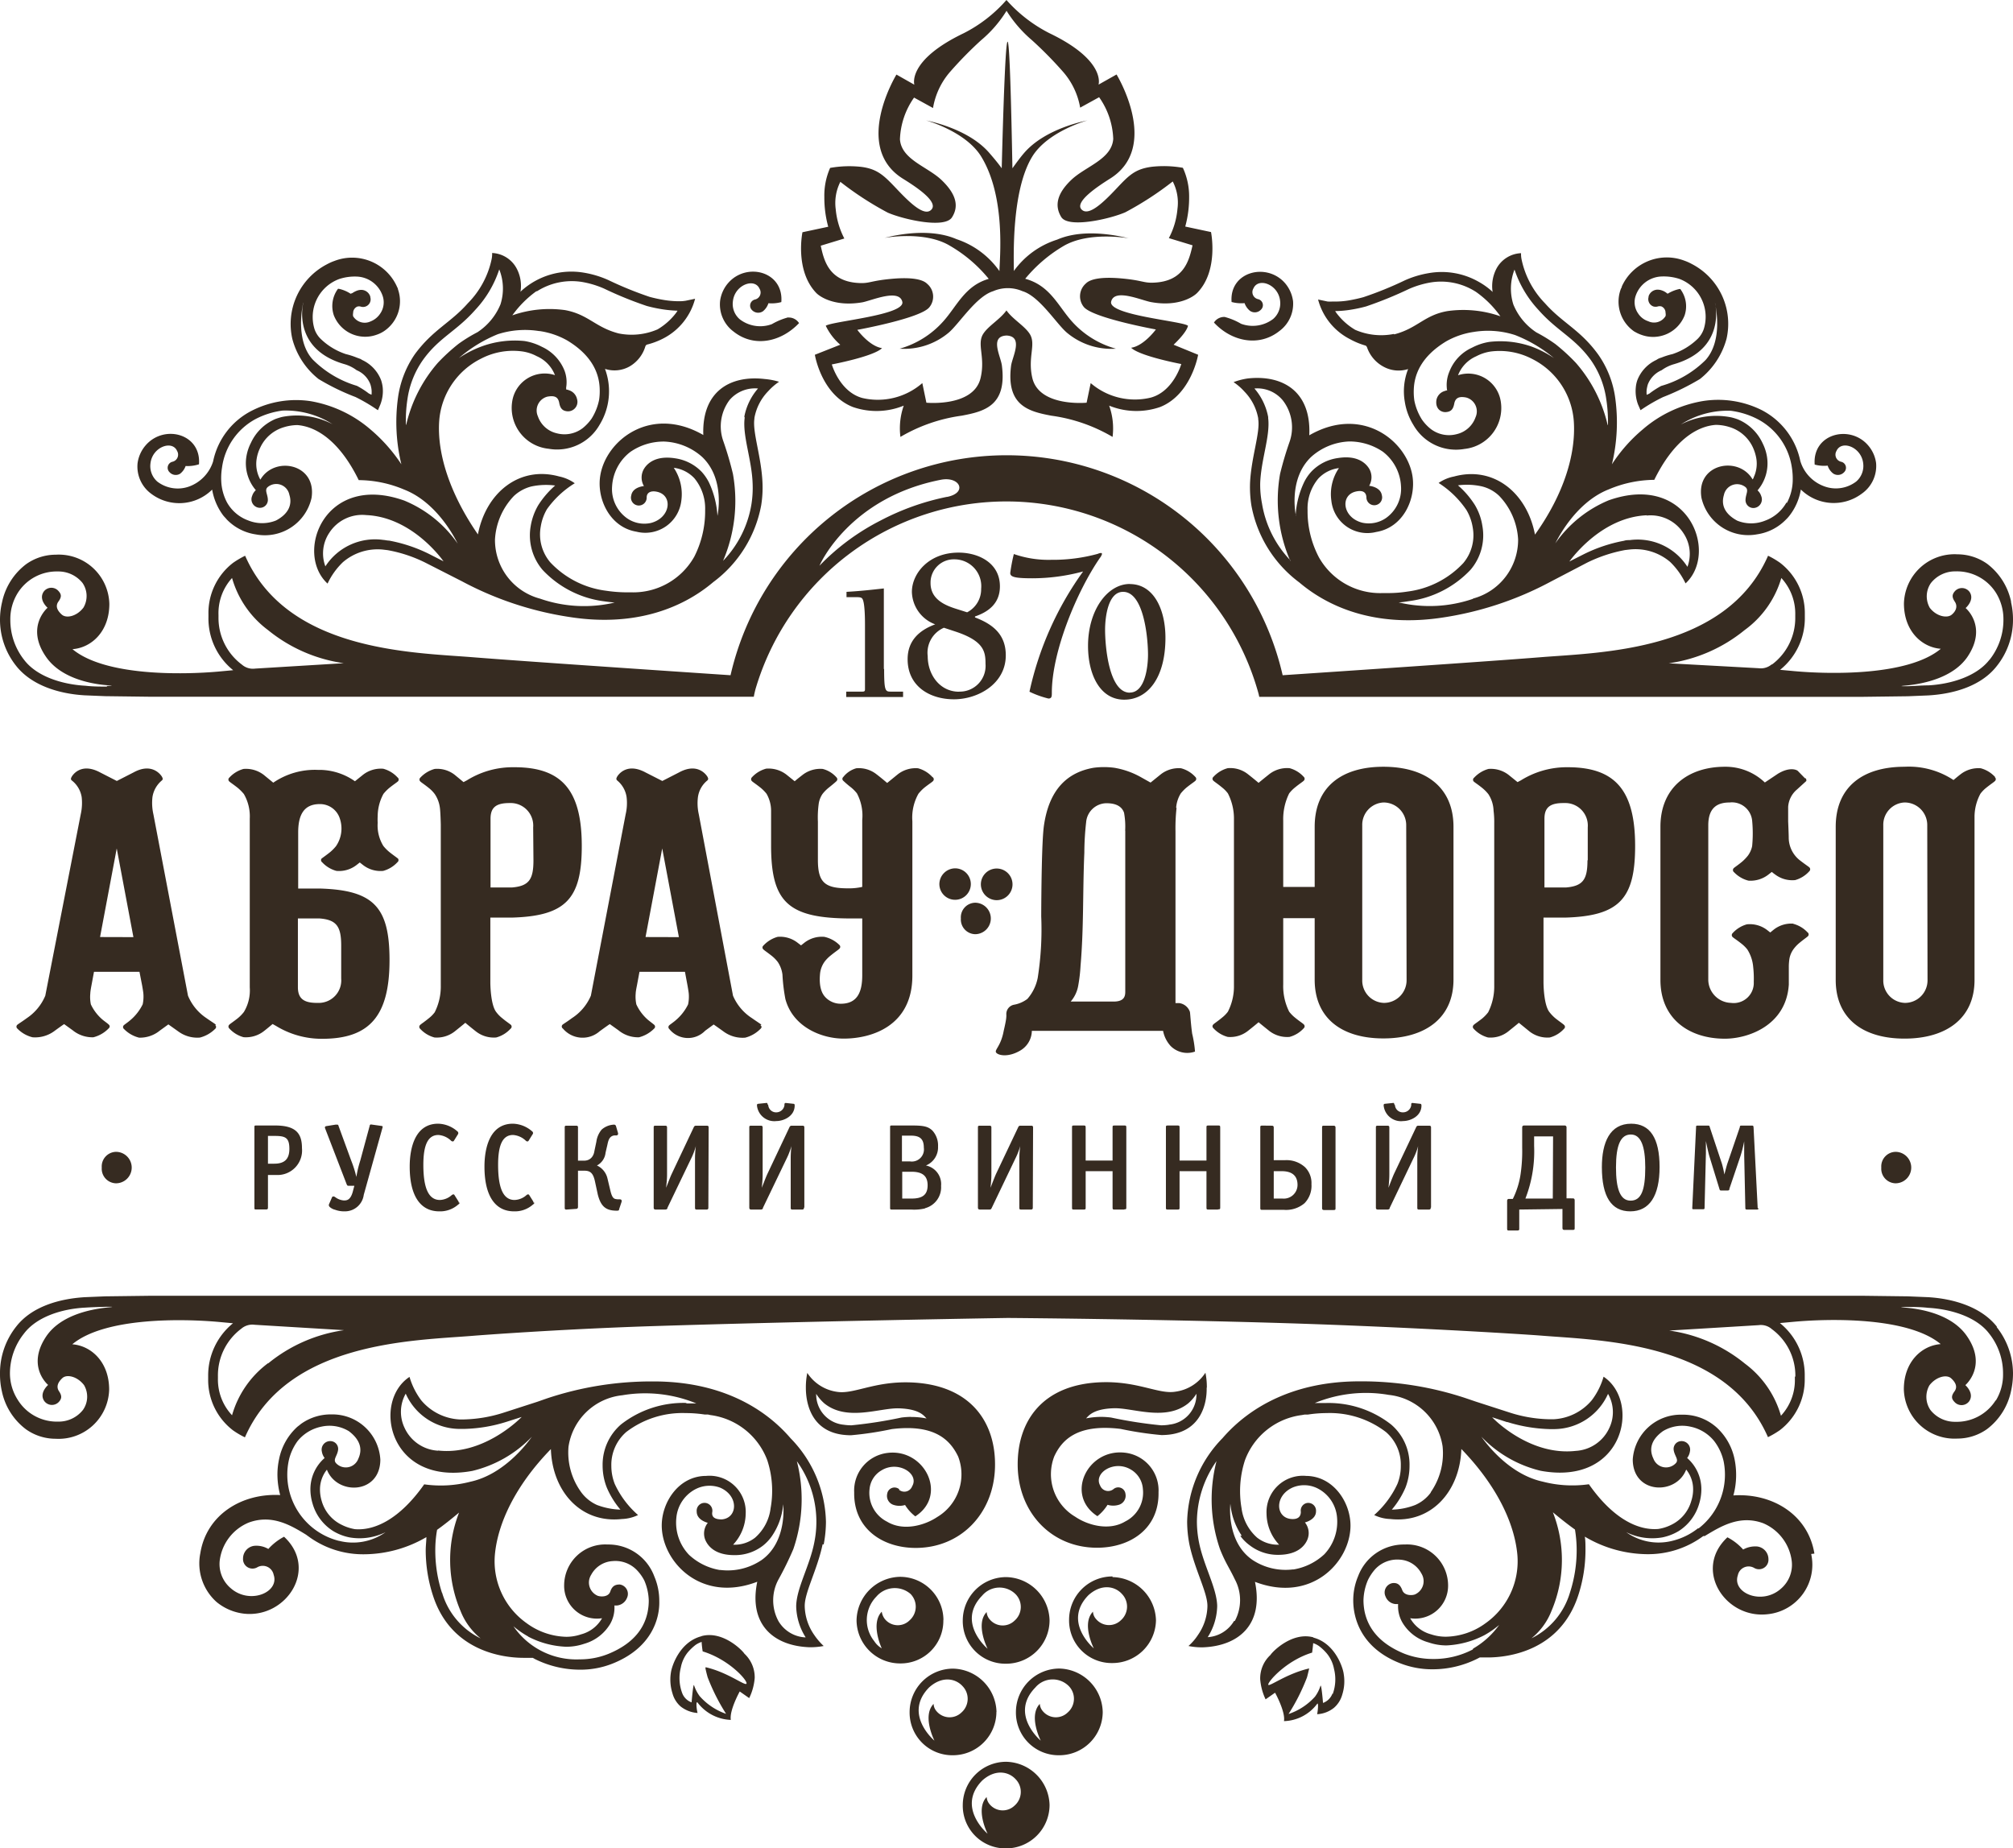 <svg xmlns="http://www.w3.org/2000/svg" viewBox="0 0 212.45 195.07"><defs><style>.cls-1,.cls-2{fill:#362b21;}.cls-1{fill-rule:evenodd;}</style></defs><title>abrau</title><g id="Слой_2" data-name="Слой 2"><g id="Layer_1" data-name="Layer 1"><path class="cls-1" d="M210.63,147.77a4.86,4.86,0,0,1-4.26,2.28,3.28,3.28,0,0,1-2.63-1.24,2.46,2.46,0,0,1-.11-2.61c.71-.92,1.82-1.17,2.29-.74s.71.9.35,1.39-.32.76,0,1.1a1,1,0,0,0,1.55-.06c.59-.85-.4-1.71-.4-1.71s2.36-2,.17-5.17c-1.5-2.2-4.56-2.84-6.4-3-.88-.09-.53-.09,0-.08.73,0,1.52,0,2.29.09,2.52.14,5.14,1,6.44,2.7A6.77,6.77,0,0,1,211.4,145a5.26,5.26,0,0,1-.77,2.82m-21.2-2.54v.25a5.5,5.5,0,0,1-1.47,3.88,10.41,10.41,0,0,0-3.79-5.49,16.2,16.2,0,0,0-8-3.5l9.44-.57a1.75,1.75,0,0,1,1.4.43,6.09,6.09,0,0,1,2.47,5M28.28,143.87a10.41,10.41,0,0,0-3.79,5.49A5.5,5.5,0,0,1,23,145.48v-.25a6.15,6.15,0,0,1,2.46-5,1.79,1.79,0,0,1,1.41-.42l9.44.57a16.2,16.2,0,0,0-8,3.5m-17-5.89c-1.84.19-4.9.83-6.4,3-2.19,3.21.17,5.17.17,5.17s-1,.86-.4,1.71a1,1,0,0,0,1.55.06c.29-.34.32-.62,0-1.1s-.12-.95.35-1.39,1.59-.18,2.29.74a2.42,2.42,0,0,1-.11,2.61,3.26,3.26,0,0,1-2.62,1.24,4.85,4.85,0,0,1-4.26-2.29A5.2,5.2,0,0,1,1.05,145a6.75,6.75,0,0,1,1.48-4.26C3.84,139,6.46,138.13,9,138c.77-.05,1.55-.07,2.29-.09.55,0,.9,0,0,.08M210.74,140c-1.63-2.06-4.52-2.93-7.21-3.1l-2.17-.09-4.75-.06H15.84l-4.75.06-2.17.09c-2.7.17-5.58,1-7.21,3.1A7.9,7.9,0,0,0,0,145a8,8,0,0,0,.2,1.84,6.73,6.73,0,0,0,2.54,4,5.39,5.39,0,0,0,3.13,1,5.34,5.34,0,0,0,5.65-5.19c0-2.92-1.9-4.63-3.89-4.78,3.44-2.87,11.67-2.7,15.45-2.36l1.51.14a7.1,7.1,0,0,0-2.62,5.6v.29a6.69,6.69,0,0,0,2.62,5.41,8.74,8.74,0,0,0,1.26.74c4.42-10.1,17.67-10.2,24-10.71.95-.08,9-.68,18.2-1,16.6-.54,38.31-.89,38.31-.89s15.1.11,29.6.56c12.39.39,24.28,1.12,26.63,1.3,6.33.52,19.58.62,24,10.72a9.31,9.31,0,0,0,1.26-.74,6.72,6.72,0,0,0,2.62-5.41c0-.09,0-.19,0-.29a7.05,7.05,0,0,0-2.62-5.6l1.52-.14c3.78-.34,12-.51,15.45,2.36-2,.15-3.89,1.86-3.89,4.77a5.35,5.35,0,0,0,5.65,5.2,5.41,5.41,0,0,0,3.13-1,6.76,6.76,0,0,0,2.53-4,8.56,8.56,0,0,0,.21-1.84,7.9,7.9,0,0,0-1.71-4.91"/><path class="cls-1" d="M179.19,161.3a7,7,0,0,1-2.65,1.3,5.89,5.89,0,0,1-4.91-.9,6.2,6.2,0,0,0,3.81.55,5.51,5.51,0,0,0,1.73-.67,5.09,5.09,0,0,0,2.16-2.89,5.27,5.27,0,0,0,.23-1.5,4.37,4.37,0,0,0-1.5-3.32,1.49,1.49,0,0,0,.29-.67.9.9,0,0,0-.94-1.11.82.82,0,0,0-.77.94c.09.63.56,1,.24,1.37a1.42,1.42,0,0,1-2.38-.46c-.48-1-.25-2,1-2.9a3.94,3.94,0,0,1,2.89-.48,4.34,4.34,0,0,1,2.52,1.52,5.48,5.48,0,0,1,1,2.14,7.17,7.17,0,0,1-2.64,7.08m-13.58,6.78a7.84,7.84,0,0,1-4.06,4.82,7,7,0,0,0,2.12-2.91,13.74,13.74,0,0,0,.14-10.39c.8.67,1.64,1.33,2.33,1.82a13.41,13.41,0,0,1,.18,2.19,14.47,14.47,0,0,1-.71,4.47m-10.26,6a8.87,8.87,0,0,1-4.25,1,8.25,8.25,0,0,1-3-.57c-2.92-1.2-3.87-3-4.17-4.48a6.3,6.3,0,0,1-.11-1.17,5.79,5.79,0,0,1,.47-2.11,5.14,5.14,0,0,1,.77-1.15,3.18,3.18,0,0,1,2.61-1,2.75,2.75,0,0,1,2.26,1.45,1.53,1.53,0,0,1-.68,2.22c-.32.12-1.12.14-1.34-.46s-.54-.78-1-.74a1,1,0,0,0-.76,1.42,1.24,1.24,0,0,0,1,.79,1.69,1.69,0,0,0,.32,0v.2a3.41,3.41,0,0,0,.45,1.74,4.61,4.61,0,0,0,2.76,2.11,5.83,5.83,0,0,0,1.9.32,9.63,9.63,0,0,0,4-1.08,9.52,9.52,0,0,0,1.56-1.08,8.8,8.8,0,0,1-2.74,2.49M151,157.52a4.05,4.05,0,0,1-1.64,1.31,7.21,7.21,0,0,1-2.47.49,9.17,9.17,0,0,0,1.44-2.32,6.32,6.32,0,0,0,.43-2.31,5.55,5.55,0,0,0-1.95-4.36,10.7,10.7,0,0,0-6.94-2.26c-.4,0-.77,0-1.11,0a14.18,14.18,0,0,1,7.81-.86,6.43,6.43,0,0,1,5.68,5.43,7.17,7.17,0,0,1-1.25,4.84m-20.1,4.61a4.49,4.49,0,0,0,1,1,4.84,4.84,0,0,0,3,1c2.15,0,2.86-1.06,3.09-1.63a1.79,1.79,0,0,0-.27-1.79s1.17-.27,1.17-1.17a.82.82,0,0,0-1-.87.81.81,0,0,0-.6.92c0,.55-.36.81-1,.76-1.7-.13-1.8-2.49.17-3.34a3.15,3.15,0,0,1,2.58.1,3.78,3.78,0,0,1,2.07,3.07,5,5,0,0,1-1.34,3.89,6.29,6.29,0,0,1-3.24,1.6h-.09a6.33,6.33,0,0,1-4.25-1c-2.81-1.93-2.34-5.93-2.34-5.93a7.18,7.18,0,0,0,1.2,3.37m-.81,9a3.49,3.49,0,0,1-2.78,1.71,6.33,6.33,0,0,0,1-3.24v-.11c-.07-1.9-1.43-4.2-1.92-6.67a11.37,11.37,0,0,1-.22-2.19,11.21,11.21,0,0,1,2.07-6.37,16.1,16.1,0,0,0,.36,9.27c.57,1.45,1,2,1.57,3.2a4.63,4.63,0,0,1,0,4.4m28.75-21a16.36,16.36,0,0,0,4.44.75l.6,0a6.26,6.26,0,0,0,5.6-3.72,3.89,3.89,0,0,1,.15,3.57,4.16,4.16,0,0,1-3.56,2.45c-4.61.52-8.31-3-8.82-3.55l1.59.52m32.42,13.87c-.66-4.12-4.46-6.41-8.55-6.14a8.27,8.27,0,0,0,.13-3.79,6.22,6.22,0,0,0-1.81-3.3c-.09-.09-.26-.23-.31-.27l-.21-.16a5.3,5.3,0,0,0-3.22-1,5.07,5.07,0,0,0-5.2,4.72c0,3.67,4.58,3.82,5.64,1.07l0,0h0a1.89,1.89,0,0,1,.14.19,3.28,3.28,0,0,1,.59,1.91,3.92,3.92,0,0,1-.19,1.2,4,4,0,0,1-2.11,2.53,4.61,4.61,0,0,1-1.38.44c-2.06.17-4.71-1-7.32-4.72a12.42,12.42,0,0,1-4.89-.28c-3.85-.84-6.36-4.62-6.47-4.75a12.78,12.78,0,0,0,6.27,3.61c8.8,1.62,10.61-7.28,6.64-9.93a7.6,7.6,0,0,1-1.25,2.49,5.63,5.63,0,0,1-4,2h-.52a14.45,14.45,0,0,1-4.12-.7l-3.59-1.16-1-.34a34.8,34.8,0,0,0-11.29-1.8c-6.78,0-11.53,2.62-14.45,6a13,13,0,0,0-3.73,8.81,12.84,12.84,0,0,0,.24,2.4c.56,2.65,1.9,5.06,1.9,6.48v.08a5.51,5.51,0,0,1-1,3,5.69,5.69,0,0,1-1,1.16,6.88,6.88,0,0,0,1.56.14c3.68-.15,6.4-2.35,5.46-6.91,6,2.29,10.08-2.14,10.08-5.94,0-2.45-1.8-5.22-4.69-5.24a3.83,3.83,0,0,0-4.17,4,4.84,4.84,0,0,0,1.33,3.26,3.54,3.54,0,0,1-2.33-.75,5,5,0,0,1-1.64-3.11,10.56,10.56,0,0,1,.36-5.05,7.4,7.4,0,0,1,6-4.77h0l.28-.05.34,0a13.32,13.32,0,0,1,2-.16,9.74,9.74,0,0,1,6.26,2,4.54,4.54,0,0,1,1.57,3.56,5,5,0,0,1-.36,1.92,9.93,9.93,0,0,1-2.45,3.28,4.18,4.18,0,0,0,1.71.42c4.31.48,7.34-2.91,7.49-7.39,3.69,3.81,5.6,7.78,5.91,11.15a8,8,0,0,1-3.36,7.24,7.28,7.28,0,0,1-4.17,1.42,4.91,4.91,0,0,1-1.58-.25,3.59,3.59,0,0,1-2.2-1.7,3.47,3.47,0,0,0,4-3.51,4.33,4.33,0,0,0-4.58-4.27,5.15,5.15,0,0,0-4.91,3.33,6.55,6.55,0,0,0-.52,2.57c0,1.85.79,5,4.94,6.63a9.31,9.31,0,0,0,3.43.64,10.57,10.57,0,0,0,4.73-1.12l.25-.13c.1,0,.42,0,.88,0H157c2.2,0,7.66-.69,9.57-6.56a15.47,15.47,0,0,0,.76-4.79c0-.52,0-1-.07-1.4a13.07,13.07,0,0,0,6.5,1.85,9.78,9.78,0,0,0,6-1.91l0,0s.07,0,.15,0c1.66-1,3.69-2.28,6.19-1.35a5,5,0,0,1,3,4,3.32,3.32,0,0,1-1.16,2.92c-2,1.76-5.16.44-4.53-1.43a1.16,1.16,0,0,1,1.72-.78,1,1,0,0,0,1.51-.93,1.35,1.35,0,0,0-1.17-1.33,2.64,2.64,0,0,0-1.5.32,5.76,5.76,0,0,0-1.66-1.29c-3.64,3.39-.25,8.61,4.21,8.12a5.25,5.25,0,0,0,4.63-6.36"/><path class="cls-1" d="M140.63,178.72a1.68,1.68,0,0,1-1,1s-.18-2.21-.28-1.77a3.87,3.87,0,0,1-.57,1.11,6.56,6.56,0,0,1-2.79,1.83,21.38,21.38,0,0,0,1.95-3.87c.09-.33.16-.64.23-.94-2.41.55-4.27,2-4.32,1.71s1.87-2.54,4.63-3.38c.09-.66.11-1,.11-1a2.34,2.34,0,0,1,.62.31,5.13,5.13,0,0,1,.83.79,3.6,3.6,0,0,1,.75,1.62,4.51,4.51,0,0,1-.14,2.66m-2.06-6c-2.27-.59-4.33,1.56-4.5,1.86a3.36,3.36,0,0,0-1.09,2.57,6,6,0,0,0,.57,2.12l1-.7s1.11,2,.94,3a4.54,4.54,0,0,0,3.5-1.82c.13-.19.12.47,0,1.09a3.1,3.1,0,0,0,1.78-.68,2.83,2.83,0,0,0,.87-1.39,4.64,4.64,0,0,0,.15-2.2c-.09-.7-.93-3.21-3.18-3.81"/><path class="cls-1" d="M74.45,176.06c.06.3.14.61.23.94a21.38,21.38,0,0,0,1.95,3.87A6.56,6.56,0,0,1,73.84,179a4.08,4.08,0,0,1-.58-1.11c-.09-.44-.27,1.77-.27,1.77a1.66,1.66,0,0,1-1-1,4.51,4.51,0,0,1-.14-2.66,3.6,3.6,0,0,1,.74-1.62,5.58,5.58,0,0,1,.83-.79,2.5,2.5,0,0,1,.63-.31,9.4,9.4,0,0,0,.11,1c2.75.84,4.68,3,4.63,3.38s-1.91-1.16-4.32-1.71M74,172.69c-2.26.6-3.09,3.11-3.19,3.81a4.75,4.75,0,0,0,.16,2.2,2.81,2.81,0,0,0,.86,1.39,3.24,3.24,0,0,0,1.79.69c-.15-.62-.16-1.29,0-1.1a4.62,4.62,0,0,0,3.51,1.83c-.17-1,.94-3,.94-3l1,.7a5.93,5.93,0,0,0,.58-2.12,3.4,3.4,0,0,0-1.09-2.57c-.17-.3-2.24-2.45-4.5-1.86"/><path class="cls-1" d="M84.94,172.8a3.5,3.5,0,0,1-2.78-1.71,4.61,4.61,0,0,1,0-4.4,34.41,34.41,0,0,0,1.57-3.21,16.2,16.2,0,0,0,.37-9.27,10.93,10.93,0,0,1,1.84,8.57c-.48,2.47-1.85,4.76-1.91,6.67,0,0,0,.06,0,.11a6.36,6.36,0,0,0,1,3.24m-4.73-8.11a6.37,6.37,0,0,1-4.25,1h-.09a6.29,6.29,0,0,1-3.24-1.6,4.91,4.91,0,0,1-1.34-3.89,3.79,3.79,0,0,1,2.08-3.07A3.22,3.22,0,0,1,76,157c2,.86,1.86,3.22.17,3.35-.68,0-1.08-.21-1-.76a.83.83,0,1,0-1.64-.06c0,.91,1.17,1.18,1.17,1.18a1.82,1.82,0,0,0-.27,1.79c.24.57.94,1.63,3.09,1.62a4.8,4.8,0,0,0,3-1,4.68,4.68,0,0,0,.94-1,7,7,0,0,0,1.2-3.37s.47,4-2.34,5.93m-7.83-16.62a10.71,10.71,0,0,0-6.94,2.26,5.61,5.61,0,0,0-1.95,4.36,6.33,6.33,0,0,0,.44,2.31,9.13,9.13,0,0,0,1.44,2.33,7.65,7.65,0,0,1-2.47-.49,4.19,4.19,0,0,1-1.65-1.32A7.12,7.12,0,0,1,60,152.68a6.41,6.41,0,0,1,5.67-5.43,14.24,14.24,0,0,1,7.82.86c-.34,0-.72,0-1.12,0m-25.72,20a14.43,14.43,0,0,1-.71-4.47,12.18,12.18,0,0,1,.19-2.19c.69-.49,1.52-1.15,2.32-1.82A13.74,13.74,0,0,0,48.6,170a7,7,0,0,0,2.13,2.91,7.79,7.79,0,0,1-4.07-4.82m9.08,4.63a9.48,9.48,0,0,0,4,1.07,5.87,5.87,0,0,0,1.91-.31,4.68,4.68,0,0,0,2.76-2.12,3.44,3.44,0,0,0,.44-1.74v-.19a1.69,1.69,0,0,0,.32,0,1.28,1.28,0,0,0,1-.79,1,1,0,0,0-.76-1.42c-.46,0-.8.14-1,.74s-1,.57-1.33.45a1.52,1.52,0,0,1-.69-2.21,2.75,2.75,0,0,1,2.27-1.45,3.14,3.14,0,0,1,2.6,1A4.63,4.63,0,0,1,68,166.8a5.73,5.73,0,0,1,.47,2.1,6.15,6.15,0,0,1-.11,1.17c-.29,1.5-1.25,3.29-4.17,4.48a8,8,0,0,1-3,.57,8.05,8.05,0,0,1-7-3.49,9.52,9.52,0,0,0,1.56,1.08m-20-10.1a7.2,7.2,0,0,1-5.29-8.39,5.48,5.48,0,0,1,.95-2.14,4.34,4.34,0,0,1,2.52-1.52,3.94,3.94,0,0,1,2.89.48c1.22.92,1.45,1.92,1,2.9a1.41,1.41,0,0,1-2.37.46c-.32-.39.14-.74.23-1.37a.82.82,0,0,0-.76-.94.9.9,0,0,0-.95,1.11,1.49,1.49,0,0,0,.29.67,4.37,4.37,0,0,0-1.5,3.32,5.27,5.27,0,0,0,.23,1.5,5.06,5.06,0,0,0,2.17,2.89,5.39,5.39,0,0,0,1.73.67,6.18,6.18,0,0,0,3.8-.55,5.92,5.92,0,0,1-4.91.91m10.45-9.51a4.14,4.14,0,0,1-3.55-2.45,3.9,3.9,0,0,1,.14-3.57,6.25,6.25,0,0,0,5.6,3.72l.6,0a16,16,0,0,0,4.44-.75l1.6-.51c-.51.51-4.22,4.06-8.83,3.54M86.93,163a12.76,12.76,0,0,0,.24-2.4,13,13,0,0,0-3.73-8.81c-2.92-3.4-7.67-6-14.45-6a34.8,34.8,0,0,0-11.29,1.8l-1,.35-3.59,1.16a14.81,14.81,0,0,1-4.12.7l-.52,0a5.67,5.67,0,0,1-4-2,7.7,7.7,0,0,1-1.25-2.49c-4,2.64-2.16,11.55,6.64,9.92a12.84,12.84,0,0,0,6.28-3.61c-.11.13-2.63,3.91-6.48,4.75a12.42,12.42,0,0,1-4.89.28c-2.61,3.71-5.26,4.9-7.31,4.73a4.86,4.86,0,0,1-1.38-.45,4,4,0,0,1-2.13-2.53,4.2,4.2,0,0,1-.18-1.19,3.36,3.36,0,0,1,.59-1.92l.14-.19h0l0,0c1.07,2.75,5.64,2.6,5.64-1.07A5.06,5.06,0,0,0,35,149.27a5.38,5.38,0,0,0-3.23,1l-.21.17a2.65,2.65,0,0,0-.31.26,6.27,6.27,0,0,0-1.8,3.31,7.71,7.71,0,0,0-.17,1.61,8.44,8.44,0,0,0,.29,2.16c-4.05-.21-7.78,2.07-8.43,6.15a5.46,5.46,0,0,0,1.72,5.14,5.56,5.56,0,0,0,2.91,1.23c4.46.48,7.86-4.73,4.21-8.12a5.93,5.93,0,0,0-1.66,1.29,2.5,2.5,0,0,0-1.5-.33,1.35,1.35,0,0,0-1.17,1.33,1,1,0,0,0,1.51.93,1.17,1.17,0,0,1,1.72.79c.64,1.86-2.52,3.19-4.53,1.42a3.33,3.33,0,0,1-1.16-2.92,5,5,0,0,1,3.05-4c2.45-.91,4.45.28,6.09,1.29a2.31,2.31,0,0,0,.19.14,9.72,9.72,0,0,0,6,1.91A13.16,13.16,0,0,0,45,162.22c0,.41-.07.88-.07,1.4a15.46,15.46,0,0,0,.77,4.78c1.9,5.87,7.37,6.56,9.56,6.56h.09c.45,0,.77,0,.88,0l.25.14a10.65,10.65,0,0,0,4.72,1.11,9.12,9.12,0,0,0,3.44-.64c4.15-1.65,5-4.77,4.94-6.62a6.52,6.52,0,0,0-.52-2.57A5.16,5.16,0,0,0,64.12,163a4.33,4.33,0,0,0-4.58,4.27,3.46,3.46,0,0,0,4,3.51,3.58,3.58,0,0,1-2.21,1.7,4.83,4.83,0,0,1-1.57.26,7.34,7.34,0,0,1-4.17-1.43,8,8,0,0,1-3.36-7.24c.31-3.36,2.21-7.34,5.91-11.14.15,4.48,3.17,7.86,7.49,7.38a4.25,4.25,0,0,0,1.71-.42,9.77,9.77,0,0,1-2.46-3.28,5.19,5.19,0,0,1-.36-1.91,4.59,4.59,0,0,1,1.57-3.57,9.76,9.76,0,0,1,6.27-2,13.4,13.4,0,0,1,2,.15l.35,0,.27.06h0a7.43,7.43,0,0,1,6,4.77,10.36,10.36,0,0,1,.35,5.05,4.92,4.92,0,0,1-1.64,3.12,3.5,3.5,0,0,1-2.32.74,4.87,4.87,0,0,0,1.33-3.26,3.82,3.82,0,0,0-4.17-4c-2.9,0-4.69,2.78-4.69,5.23,0,3.8,4.12,8.23,10.08,5.94-.94,4.56,1.78,6.76,5.46,6.91a7.28,7.28,0,0,0,1.55-.13,6.87,6.87,0,0,1-1-1.17,5.5,5.5,0,0,1-1-3s0-.05,0-.08c0-1.43,1.34-3.84,1.89-6.49"/><path class="cls-1" d="M107.07,190.56a1.8,1.8,0,0,1-2.62-.14,1.32,1.32,0,0,1-.32-.77c-1.23,1.28.1,3.87.1,3.87s-3.33-2.78-.57-5.61c1.39-1.25,2.8-.94,3.53-.14a1.92,1.92,0,0,1-.12,2.79m-.88-4.63a4.58,4.58,0,0,0-4.58,4.56,4.5,4.5,0,0,0,4.58,4.58,4.59,4.59,0,0,0,4.58-4.58,4.68,4.68,0,0,0-4.58-4.56"/><path class="cls-1" d="M118.29,171a1.79,1.79,0,0,1-2.62-.14,1.26,1.26,0,0,1-.32-.77c-1.24,1.27.09,3.87.09,3.87s-3.33-2.78-.57-5.61c1.39-1.25,2.81-.94,3.53-.14a1.92,1.92,0,0,1-.11,2.79m-.88-4.63a4.57,4.57,0,0,0-4.58,4.56,4.49,4.49,0,0,0,4.58,4.58A4.59,4.59,0,0,0,122,171a4.68,4.68,0,0,0-4.58-4.56"/><path class="cls-1" d="M112.68,180.73a1.79,1.79,0,0,1-2.62-.14,1.29,1.29,0,0,1-.32-.77c-1.23,1.28.1,3.88.1,3.88s-3.33-2.78-.57-5.61a2.4,2.4,0,0,1,3.53-.15,1.92,1.92,0,0,1-.12,2.79m-.88-4.64a4.6,4.6,0,0,0-4.58,4.58,4.5,4.5,0,0,0,4.58,4.57,4.58,4.58,0,0,0,4.58-4.57,4.69,4.69,0,0,0-4.58-4.58"/><path class="cls-1" d="M96,171a1.76,1.76,0,0,1-2.62-.14,1.65,1.65,0,0,1-.32-.77c-1.23,1.27,0,3.87,0,3.87a2.43,2.43,0,0,1-.8-.77,3.54,3.54,0,0,1,.23-4.69,2.55,2.55,0,0,1,3.6-.29A1.92,1.92,0,0,1,96,171m3.57-.07A4.58,4.58,0,0,0,95,166.41,4.68,4.68,0,0,0,90.4,171,4.59,4.59,0,0,0,95,175.55,4.5,4.5,0,0,0,99.56,171"/><path class="cls-1" d="M96.14,149.53a9,9,0,0,0-1,.07,46.87,46.87,0,0,1-5.27.82,5.66,5.66,0,0,1-.82-.06,3.21,3.21,0,0,1-2.91-3.26,4.68,4.68,0,0,0,.85,1c2.4,1.95,5.87.46,7.89.53,2.23.07,2.66.83,2.91,1.07a8.13,8.13,0,0,0-1.63-.16m-1.25,7.63a.78.78,0,0,0-1.28.5,1,1,0,0,0,.71,1.16,2,2,0,0,0,1.18,0,4.43,4.43,0,0,0,1.08,1.2c3.46-2.23,1-7.15-2.89-6.7a4,4,0,0,0-3.56,4.18c-.06,3.82,3,5.85,6.49,5.85,4.73,0,8.22-3.59,8.37-8.47.14-4.7-2.5-8.8-9-9-3.76-.11-5.92,1.27-7.65,1a4.49,4.49,0,0,1-3.16-2,7.61,7.61,0,0,0-.15,1.58c0,1.66.59,4.5,3.85,4.94a7.07,7.07,0,0,0,.91.06h0a35.71,35.71,0,0,0,4.31-.65c4.62-.57,6.2,1.24,7,2.89a5.24,5.24,0,0,1-2.21,6.39c-1.31.88-3.57,1.53-5.29.49a3.4,3.4,0,0,1-1.85-3.42,2.55,2.55,0,0,1,1.27-2c1.76-1.07,4,.36,3.23,1.68a.88.88,0,0,1-1.39.37"/><path class="cls-1" d="M101.47,180.73a1.8,1.8,0,0,1-2.63-.14,1.24,1.24,0,0,1-.31-.77c-1.24,1.28.09,3.88.09,3.88s-3.33-2.78-.57-5.61c1.39-1.26,2.81-.94,3.53-.15a1.92,1.92,0,0,1-.11,2.79m3.7-.06a4.69,4.69,0,0,0-4.58-4.57A4.59,4.59,0,0,0,96,180.67a4.5,4.5,0,0,0,4.58,4.57,4.59,4.59,0,0,0,4.58-4.57"/><path class="cls-1" d="M123.36,150.36a5.66,5.66,0,0,1-.82.06,47.36,47.36,0,0,1-5.28-.82,8.87,8.87,0,0,0-1-.07,8.37,8.37,0,0,0-1.64.16c.25-.23.69-1,2.92-1.07,2-.07,5.48,1.42,7.88-.53a4.41,4.41,0,0,0,.85-1,3.19,3.19,0,0,1-2.9,3.26m4-3.9a7.61,7.61,0,0,0-.15-1.58,4.49,4.49,0,0,1-3.16,2c-1.73.3-3.89-1.08-7.65-1-6.5.15-9.13,4.25-9,9,.15,4.88,3.64,8.47,8.37,8.47,3.5,0,6.56-2,6.49-5.85a4,4,0,0,0-3.56-4.18c-3.94-.45-6.35,4.47-2.89,6.7a4.67,4.67,0,0,0,1.07-1.2,2.06,2.06,0,0,0,1.19,0,1,1,0,0,0,.7-1.16.77.77,0,0,0-1.26-.5.9.9,0,0,1-1.41-.37c-.73-1.32,1.47-2.75,3.24-1.69a2.57,2.57,0,0,1,1.27,2.06,3.39,3.39,0,0,1-1.85,3.41c-1.73,1.05-4,.39-5.29-.49a5.21,5.21,0,0,1-2.21-6.38c.77-1.65,2.34-3.46,7-2.89a35.71,35.71,0,0,0,4.31.65h0a7.11,7.11,0,0,0,.92-.06c3.26-.44,3.89-3.28,3.85-4.94"/><path class="cls-1" d="M107.19,168.25a1.92,1.92,0,0,1-.12,2.79,1.79,1.79,0,0,1-2.62-.14,1.32,1.32,0,0,1-.32-.77c-1.23,1.27.1,3.87.1,3.87s-3.33-2.78-.57-5.61a2.4,2.4,0,0,1,3.53-.14M101.61,171a4.5,4.5,0,0,0,4.59,4.58,4.58,4.58,0,0,0,4.57-4.58,4.67,4.67,0,0,0-4.57-4.56,4.58,4.58,0,0,0-4.59,4.56"/><path class="cls-1" d="M99.14,93.3a1.68,1.68,0,0,1,1.67-1.66,1.66,1.66,0,1,1-1.67,1.66"/><path class="cls-1" d="M103.52,93.3A1.67,1.67,0,1,1,105.18,95a1.68,1.68,0,0,1-1.66-1.65"/><path class="cls-1" d="M101.41,96.93a1.54,1.54,0,0,1,1.5-1.66,1.66,1.66,0,0,1,0,3.32,1.55,1.55,0,0,1-1.5-1.66"/><path class="cls-1" d="M10.56,98.89l1.76-9.35h0v0l1.76,9.36Zm12.23,9.26c-.1-.11-.45-.31-1-.7a5.25,5.25,0,0,1-1.95-2.37L16.19,85.94a5.46,5.46,0,0,1-.1-1.82,2.84,2.84,0,0,1,1-1.76c.1-.1.12-.17,0-.39,0,0-.91-1.6-3-.45l-1.76.9h0l-1.76-.9c-2.14-1.15-3,.45-3,.45-.12.22-.1.29,0,.39a2.78,2.78,0,0,1,1.05,1.76,5.46,5.46,0,0,1-.1,1.82L4.78,105.08a5.31,5.31,0,0,1-1.95,2.37c-.53.39-.87.59-1,.7a.26.26,0,0,0,0,.4,3.36,3.36,0,0,0,1.6.92,3.42,3.42,0,0,0,2.27-.63c.57-.42,1-.72,1.07-.76h0l.9.65a3.3,3.3,0,0,0,2.18.74,3.39,3.39,0,0,0,1.6-.92c.15-.13.17-.27.05-.4s-.53-.41-.7-.56A4.8,4.8,0,0,1,9.59,106a3.87,3.87,0,0,1-.06-1.15c0-.23.12-.84.12-.84l.27-1.45h4.8L15,104s.11.61.13.84a3.91,3.91,0,0,1-.07,1.15,5.13,5.13,0,0,1-1.35,1.71c-.13.12-.57.43-.63.49a.26.26,0,0,0,0,.4,3.36,3.36,0,0,0,1.6.92,3.3,3.3,0,0,0,2.18-.74l.91-.66h0l1.07.76a3.37,3.37,0,0,0,2.26.63,3.51,3.51,0,0,0,1.61-.92.26.26,0,0,0,0-.4"/><path class="cls-1" d="M68.13,98.89l1.76-9.35h0v0l1.76,9.36Zm12.23,9.26c-.11-.11-.45-.31-1-.7a5.27,5.27,0,0,1-2-2.37L73.75,85.94a5.3,5.3,0,0,1-.09-1.82,2.75,2.75,0,0,1,1-1.76c.09-.1.12-.17,0-.39,0,0-.9-1.6-3-.45l-1.76.9h0l-1.77-.9c-2.13-1.15-3,.45-3,.45-.12.22-.09.29,0,.39a2.79,2.79,0,0,1,1,1.76,5.19,5.19,0,0,1-.1,1.82l-3.67,19.14a5.27,5.27,0,0,1-2,2.37c-.52.39-.87.59-1,.7a.26.26,0,0,0,.05.4,2.72,2.72,0,0,0,3.87.29c.58-.42,1-.72,1.08-.76h0l.91.65a3.25,3.25,0,0,0,2.17.74,3.45,3.45,0,0,0,1.6-.92.26.26,0,0,0,0-.4c-.06-.06-.53-.41-.7-.56A4.8,4.8,0,0,1,67.16,106a3.91,3.91,0,0,1-.07-1.15c0-.23.13-.84.13-.84l.27-1.45h4.8l.27,1.45s.11.61.13.84a3.91,3.91,0,0,1-.07,1.15,5.13,5.13,0,0,1-1.35,1.71c-.13.12-.57.43-.63.49a.26.26,0,0,0,0,.4,2.52,2.52,0,0,0,3.78.18l.9-.66h0s.49.34,1.07.76a3.37,3.37,0,0,0,2.26.63,3.45,3.45,0,0,0,1.6-.92c.15-.13.17-.27,0-.4"/><path class="cls-1" d="M33.74,96.93c1.82.14,2.27.9,2.27,2.87v3.47a2.38,2.38,0,0,1-2.27,2.57h-.3c-1.37,0-2-.45-2-1.66V96.93ZM42,90.61c-.11-.1-.43-.31-.92-.7a4.62,4.62,0,0,1-.62-.63,4.12,4.12,0,0,1-.6-2.44,6.29,6.29,0,0,1,0-.69h0a5,5,0,0,1,.61-2.37,4.62,4.62,0,0,1,.62-.63c.49-.39.81-.59.92-.7a.27.27,0,0,0-.05-.4,3.16,3.16,0,0,0-1.51-.92,3.06,3.06,0,0,0-2.13.63l-.86.69,0,0a6.56,6.56,0,0,0-3.63-1.2h-.3a7.77,7.77,0,0,0-4.69,1.35h0l-1-.82a3.08,3.08,0,0,0-2.14-.63,3.16,3.16,0,0,0-1.5.92.26.26,0,0,0,0,.4c.11.11.43.31.92.7a5.29,5.29,0,0,1,.62.63,4.72,4.72,0,0,1,.62,2.6v17.8a4.42,4.42,0,0,1-.62,2.6,4.19,4.19,0,0,1-.62.64c-.49.39-.81.59-.92.7a.27.27,0,0,0,0,.4,3.16,3.16,0,0,0,1.5.92,3.08,3.08,0,0,0,2.14-.63c.31-.24.68-.55.93-.76l.36.2a9.23,9.23,0,0,0,4.73,1.36H34c5,0,7.11-2.41,7.11-8.3,0-5.6-1.66-7.4-7.4-7.56H31.47V87.86c0-1.65.46-3,2.27-3a2.19,2.19,0,0,1,2.13,1.54,3.28,3.28,0,0,1-.41,2.9,4.62,4.62,0,0,1-.62.63c-.49.39-.81.6-.92.7A.28.28,0,0,0,34,91a3.18,3.18,0,0,0,1.5.91,3,3,0,0,0,2.14-.63l.33-.26.33.26a3,3,0,0,0,2.14.63,3.18,3.18,0,0,0,1.5-.91.28.28,0,0,0,.05-.41"/><path class="cls-1" d="M56.3,90.79c0,2-.45,2.72-2.27,2.87H51.77V86.41c0-1.21.6-1.66,2-1.66H54a2.38,2.38,0,0,1,2.27,2.57Zm-2-9.82H54a9.14,9.14,0,0,0-4.72,1.38l-.36.19L48,81.78a3,3,0,0,0-2.13-.63,3.24,3.24,0,0,0-1.51.92.27.27,0,0,0,0,.4c.1.11.43.31.91.7a3.42,3.42,0,0,1,.62.64,3.33,3.33,0,0,1,.53,1.4c.07.43.1,1.81.1,1.81V104a6.06,6.06,0,0,1-.64,2.83,3.37,3.37,0,0,1-.62.63c-.49.4-.81.6-.92.71a.27.27,0,0,0,0,.4,3.16,3.16,0,0,0,1.51.92,3.06,3.06,0,0,0,2.13-.63c.4-.32.91-.73,1.13-.92.22.19.72.6,1.13.92a3.06,3.06,0,0,0,2.13.63,3.16,3.16,0,0,0,1.51-.92.27.27,0,0,0,.05-.4c-.11-.11-.44-.31-.92-.71a3.37,3.37,0,0,1-.62-.63c-.64-.78-.64-3.13-.64-3.13V96.84H54c5.74-.16,7.4-2,7.4-7.56,0-5.89-2.11-8.31-7.1-8.31"/><path class="cls-1" d="M167.54,90.79c0,2-.45,2.72-2.27,2.87H163V86.41c0-1.21.6-1.66,2-1.66h.3a2.38,2.38,0,0,1,2.27,2.57v3.47Zm-2-9.82h-.3a9.14,9.14,0,0,0-4.72,1.38l-.36.19-.94-.76a3.06,3.06,0,0,0-2.13-.63,3.24,3.24,0,0,0-1.51.92.27.27,0,0,0-.05.4c.11.11.44.31.92.7a4.25,4.25,0,0,1,.63.64,3.39,3.39,0,0,1,.55,1.75,9.6,9.6,0,0,1,.07,1.33V104a6.06,6.06,0,0,1-.64,2.83,4.14,4.14,0,0,1-.61.64c-.49.39-.82.59-.92.7a.27.27,0,0,0,0,.4,3.16,3.16,0,0,0,1.51.92,3,3,0,0,0,2.13-.63c.4-.32.91-.73,1.13-.92l1.13.92a3.07,3.07,0,0,0,2.14.63,3.1,3.1,0,0,0,1.5-.92.26.26,0,0,0,0-.4c-.1-.11-.42-.31-.91-.7a4.19,4.19,0,0,1-.62-.64c-.64-.78-.64-3.13-.64-3.13V96.84h2.26c5.75-.16,7.41-2,7.41-7.56,0-5.89-2.12-8.31-7.11-8.31"/><path class="cls-1" d="M98.4,82a3.16,3.16,0,0,0-1.51-.92,3.07,3.07,0,0,0-2.13.63l-1.13.92c-.22-.19-.72-.61-1.13-.92a3,3,0,0,0-2.13-.63A2.65,2.65,0,0,0,89,82a.26.26,0,0,0,0,.4,10.25,10.25,0,0,0,.82.7,4.11,4.11,0,0,1,.62.63A5,5,0,0,1,91,86.54V93.6a6.29,6.29,0,0,1-1.51.15c-2.42,0-3.17-.6-3.17-3V86.8h0v-.08a10.63,10.63,0,0,1,.09-1.92,2.47,2.47,0,0,1,.39-1,4.06,4.06,0,0,1,.61-.63c.49-.39.76-.62.87-.73a.27.27,0,0,0,0-.4,2.88,2.88,0,0,0-1.45-.89,3.06,3.06,0,0,0-2.13.63c-.27.21-.59.46-.83.67L83,81.75a3.08,3.08,0,0,0-2.14-.63,3.12,3.12,0,0,0-1.5.91.28.28,0,0,0,0,.41c.1.1.43.31.92.7a4.11,4.11,0,0,1,.62.63,3.61,3.61,0,0,1,.48,1.81c0,.08,0,.46,0,.46v3.19c0,6,1.81,7.7,8.46,7.7H91v6c0,1.66-.45,3-2.26,3a2.22,2.22,0,0,1-1.53-.59c-.24-.23-.84-.82-.66-2.61a2.63,2.63,0,0,1,.5-1.27,3.75,3.75,0,0,1,.63-.63c.48-.39.81-.6.91-.71a.26.26,0,0,0,0-.39A3.23,3.23,0,0,0,87,98.87a3,3,0,0,0-2.13.64l-.33.26-.34-.26a3,3,0,0,0-2.13-.64,3.23,3.23,0,0,0-1.51.93.26.26,0,0,0,0,.39c.1.11.43.32.92.71a3.65,3.65,0,0,1,.61.63,3.06,3.06,0,0,1,.49,1.33,18.78,18.78,0,0,0,.31,2.58c.79,2.94,3.81,4.17,6.15,4.17,3,0,7.25-1.36,7.25-6.64V86.68a5.14,5.14,0,0,1,.64-2.91,4.56,4.56,0,0,1,.61-.63c.49-.39.82-.59.92-.7a.27.27,0,0,0,0-.4"/><path class="cls-1" d="M118.76,87.69v13.56s0,2.89,0,3.33,0,1.12-1.23,1.12H113a3.47,3.47,0,0,0,.8-1.71,16.76,16.76,0,0,0,.24-2.06c.35-4.09.22-7.77.4-11.94a29.67,29.67,0,0,1,.19-3.22,2.18,2.18,0,0,1,2.08-2h.08c1,0,1.61.34,1.84,1a8.06,8.06,0,0,1,.12,1.87m5.38-2.41a3.36,3.36,0,0,1,.49-1.5,4.62,4.62,0,0,1,.62-.63c.49-.39.81-.59.92-.7a.27.27,0,0,0,0-.4,3.1,3.1,0,0,0-1.51-.92,3.06,3.06,0,0,0-2.13.63l-1.09.88-1-.56a8.63,8.63,0,0,0-2.81-1,8.23,8.23,0,0,0-2.22,0c-2.72.48-4.68,2.24-5.23,6.14-.22,1.61-.27,6.71-.28,9.55a32.86,32.86,0,0,1-.37,6.48,4.78,4.78,0,0,1-1.09,2.22,3.3,3.3,0,0,1-1.39.61,1,1,0,0,0-.83,1.08c0,.26,0,.48-.28,1.68-.3,1.64-1,2-.8,2.29s1.24.55,2.53-.2a2.45,2.45,0,0,0,1.24-2.09h13.85a3.27,3.27,0,0,0,.79,1.59,2.47,2.47,0,0,0,2.58.6,11.75,11.75,0,0,0-.3-1.89c-.15-1.07-.2-2.15-.24-2.31a1.39,1.39,0,0,0-1.14-.92l-.38,0V87.73a19.43,19.43,0,0,1,.11-2.45"/><path class="cls-1" d="M148.45,103.42a2.39,2.39,0,0,1-2.41,2.42,2.36,2.36,0,0,1-2.27-2.42V87.1A2.36,2.36,0,0,1,146,84.69a2.39,2.39,0,0,1,2.41,2.41ZM146,80.92c-4.38,0-7.25,2.11-7.25,6.34V93.6h-3.32v-7a6.1,6.1,0,0,1,.63-2.87,3.71,3.71,0,0,1,.62-.63c.49-.4.82-.6.92-.71a.27.27,0,0,0,0-.4,3.1,3.1,0,0,0-1.5-.92,3.07,3.07,0,0,0-2.14.63c-.4.32-.91.73-1.13.92-.22-.19-.72-.6-1.13-.92a3,3,0,0,0-2.13-.63,3.16,3.16,0,0,0-1.51.92.26.26,0,0,0,0,.4c.1.11.43.31.91.71a3.37,3.37,0,0,1,.62.63,5.84,5.84,0,0,1,.64,2.77V104a5.84,5.84,0,0,1-.64,2.77,3.37,3.37,0,0,1-.62.63c-.48.4-.81.6-.91.71a.26.26,0,0,0,0,.4,3.16,3.16,0,0,0,1.51.92,3,3,0,0,0,2.13-.63c.41-.32.91-.73,1.13-.92.22.19.73.6,1.13.92a3.07,3.07,0,0,0,2.14.63,3.1,3.1,0,0,0,1.5-.92.27.27,0,0,0,0-.4c-.1-.11-.43-.31-.92-.71a3.71,3.71,0,0,1-.62-.63,6,6,0,0,1-.63-2.87v-7h3.32v6.49c0,4.08,2.87,6.2,7.25,6.2s7.4-2.12,7.4-6.2V87.26c0-4.23-3-6.34-7.4-6.34"/><path class="cls-1" d="M189.28,97.48a3,3,0,0,0-2.12.66l-.33.27-.33-.26a3,3,0,0,0-2.14-.6,3.17,3.17,0,0,0-1.5.93.28.28,0,0,0,0,.41c.1.1.43.3.92.69a3.69,3.69,0,0,1,.63.62,4.08,4.08,0,0,1,.62,1.85,10.93,10.93,0,0,1,.06,1.57,2.12,2.12,0,0,1-2.4,2.22,2.47,2.47,0,0,1-2.4-2.43V87.1c0-1.95,1.05-2.41,2.26-2.41a2.14,2.14,0,0,1,2.37,1.92,14.14,14.14,0,0,1,0,2.68,2.55,2.55,0,0,1-.44,1,4.65,4.65,0,0,1-.61.64c-.48.4-.81.6-.91.71a.28.28,0,0,0,.05.41,3.18,3.18,0,0,0,1.52.89,3.07,3.07,0,0,0,2.13-.66l.33-.26c.11.08.22.18.33.25a3,3,0,0,0,2.14.61,3.15,3.15,0,0,0,1.5-.94.28.28,0,0,0,0-.4c-.11-.1-.44-.31-.93-.69a3.06,3.06,0,0,1-1.25-2.47c0-.34-.06-1.7-.06-1.7V85.15a2.62,2.62,0,0,1,.92-1.82l1-.91c0-.14,0-.29-.15-.29l-.75-.77c-.15-.14-.9-.44-2.12.31l-1.36.91a6,6,0,0,0-4.22-1.66c-3.78,0-6.8,2.11-6.8,6.34v16.16c0,4.08,3,6.2,6.8,6.2,2.48,0,6.48-1.41,6.75-5.72,0-.36,0-1.45,0-1.81a5.64,5.64,0,0,1,.07-.94,2.49,2.49,0,0,1,.44-1,3.72,3.72,0,0,1,.61-.64c.48-.4.81-.61.91-.72a.27.27,0,0,0-.06-.4,3.16,3.16,0,0,0-1.52-.9"/><path class="cls-1" d="M203.43,103.42a2.38,2.38,0,0,1-2.4,2.42,2.36,2.36,0,0,1-2.27-2.42V87.1A2.35,2.35,0,0,1,201,84.69a2.38,2.38,0,0,1,2.4,2.41ZM210.56,82a3.16,3.16,0,0,0-1.51-.92,3.06,3.06,0,0,0-2.13.63c-.25.19-.52.42-.75.61A8.54,8.54,0,0,0,201,80.92c-4.38,0-7.26,2.11-7.26,6.34v16.16c0,4.08,2.88,6.19,7.26,6.19s7.39-2.11,7.39-6.19V87.73s0-1.08,0-1.45a5.16,5.16,0,0,1,.62-2.51,3.32,3.32,0,0,1,.61-.63c.5-.4.82-.6.92-.71a.26.26,0,0,0,0-.4"/><path class="cls-1" d="M119.24,73.1c-2.2,0-2.61-4.87-2.61-6.64,0-1.21.27-4,1.9-4,2.19,0,2.63,4.87,2.63,6.63,0,1.22-.29,4-1.92,4m0-11.46c-2.38,0-4.41,2.79-4.41,6.53,0,3,1.24,5.64,3.76,5.68S123,71.56,123,67.31c0-3-1.24-5.67-3.76-5.67m-2.93-3.15a.12.12,0,0,0-.13-.13,1,1,0,0,0-.32.09,18,18,0,0,1-4.92.63,11.08,11.08,0,0,1-3.94-.61,18.64,18.64,0,0,0-.38,2c0,.41.45.56,2.34.56a20.65,20.65,0,0,0,5.35-.72A34.11,34.11,0,0,0,108.65,73a10.23,10.23,0,0,0,2,.72c.36,0,.36-.25.36-.61,0-4.33,2.63-10.69,5.08-14.24a1,1,0,0,0,.2-.37M101.21,73c-2,0-3.3-1.77-3.3-3.75a2.87,2.87,0,0,1,1.71-3l1.18.39c3.06,1,3.21,2.14,3.21,3.41a2.72,2.72,0,0,1-2.8,2.94m-3-11.45a2.45,2.45,0,0,1,2.52-2.51,2.83,2.83,0,0,1,2.82,3.1,2.74,2.74,0,0,1-1.48,2.49l-1.17-.37c-1.16-.37-2.69-1-2.69-2.71m4.69,3.52v0c1.43-.49,2.63-1.38,2.63-3.18,0-2.48-2.27-3.56-4.36-3.56-3.18,0-4.93,2.23-4.93,4.14a3.75,3.75,0,0,0,2.46,3.43c-1.68.62-2.91,1.72-2.91,3.68,0,2.87,2.35,4.23,4.89,4.23s5.47-1.63,5.47-4.64c0-2.17-1.32-3.27-3.25-4m-9.62,5.44v-8.5c-1.33.15-2.63.29-3.94.36l0,.56h.81c.48,0,.69,0,.82.12s.32.6.32,2.83v6.74c0,.17,0,.28-.26.28H89.31v.57h6v-.57H94c-.56,0-.69-.07-.69-2.39"/><path class="cls-1" d="M99.92,52.44a26.26,26.26,0,0,0-7,2.5,24.17,24.17,0,0,0-6.43,4.76c.06-.17,3.19-7.19,12.82-9.07,2-.38,2.83,1.37.65,1.81m110,17.19c-1.3,1.69-3.92,2.56-6.44,2.7-.77,0-1.55.08-2.29.09-.55,0-.9,0,0-.08,1.83-.18,4.9-.83,6.4-3,2.18-3.21-.18-5.17-.18-5.17s1-.86.41-1.71a1,1,0,0,0-1.55-.06c-.29.34-.32.62,0,1.1s.13,1-.34,1.38-1.59.19-2.3-.73a2.46,2.46,0,0,1,.11-2.61,3.25,3.25,0,0,1,2.63-1.24,4.86,4.86,0,0,1,4.26,2.29,5.27,5.27,0,0,1,.77,2.81,6.77,6.77,0,0,1-1.49,4.26M187,70.1a1.77,1.77,0,0,1-1.4.42L176.12,70a16.24,16.24,0,0,0,8-3.5A10.39,10.39,0,0,0,188,61a5.55,5.55,0,0,1,1.47,3.89v.25a6.13,6.13,0,0,1-2.47,5m-160.07.42a1.77,1.77,0,0,1-1.4-.42,6.14,6.14,0,0,1-2.47-5v-.24A5.51,5.51,0,0,1,24.49,61a10.41,10.41,0,0,0,3.79,5.49,16.24,16.24,0,0,0,8,3.5Zm-15.62,1.9c-.74,0-1.52,0-2.29-.09-2.52-.14-5.14-1-6.45-2.7a6.79,6.79,0,0,1-1.48-4.26,5.2,5.2,0,0,1,.77-2.81,4.85,4.85,0,0,1,4.26-2.29A3.27,3.27,0,0,1,8.7,61.51a2.42,2.42,0,0,1,.11,2.61c-.7.93-1.81,1.17-2.29.74s-.7-.9-.35-1.38.32-.76,0-1.11a1,1,0,0,0-1.55.06c-.6.85.4,1.71.4,1.71s-2.36,2-.17,5.17c1.5,2.2,4.56,2.85,6.4,3,.88.09.53.09,0,.08m201-8.89a6.76,6.76,0,0,0-2.53-4,5.44,5.44,0,0,0-3.13-1,5.34,5.34,0,0,0-5.65,5.19c0,2.92,1.9,4.63,3.89,4.78-3.44,2.87-11.67,2.7-15.45,2.36l-1.51-.14a7,7,0,0,0,2.61-5.6c0-.1,0-.2,0-.29a6.7,6.7,0,0,0-2.62-5.41,8.74,8.74,0,0,0-1.26-.74c-4.42,10.1-17.68,10.2-24,10.71-5.2.42-21.54,1.52-27.23,1.9l0,0a29.89,29.89,0,0,0-58.27,0c-5.69-.38-22-1.48-27.23-1.9-6.33-.51-19.58-.61-24-10.71a9.78,9.78,0,0,0-1.26.74A6.67,6.67,0,0,0,22,64.84c0,.09,0,.19,0,.29a7,7,0,0,0,2.61,5.6l-1.51.14c-3.78.34-12,.51-15.45-2.36,2-.15,3.89-1.86,3.89-4.78a5.34,5.34,0,0,0-5.65-5.19,5.39,5.39,0,0,0-3.13,1,6.77,6.77,0,0,0-2.54,4A8,8,0,0,0,0,65.37a7.82,7.82,0,0,0,1.71,4.91c1.63,2.06,4.51,2.94,7.21,3.1l2.17.09,4.75.06H79.56c0-.09.14-.68.18-.82a27.6,27.6,0,0,1,53.1.55s.06.28.06.28h63.71l4.74-.06,2.18-.09c2.7-.16,5.58-1,7.21-3.1a7.82,7.82,0,0,0,1.71-4.91,8,8,0,0,0-.21-1.84"/><path class="cls-1" d="M78.59,44a.49.49,0,0,0,0,.11c-.24,1.89.75,4.37.84,6.89a11.06,11.06,0,0,1-.12,2.19,11.2,11.2,0,0,1-3,6A16.1,16.1,0,0,0,77.35,50a35.59,35.59,0,0,0-1-3.41A4.64,4.64,0,0,1,77,42.21,3.54,3.54,0,0,1,80,41a6.31,6.31,0,0,0-1.45,3M75.72,54.44a9.59,9.59,0,0,0-.89-3.51,5,5,0,0,0-.78-1.14,4.85,4.85,0,0,0-2.78-1.42c-2.13-.34-3,.6-3.31,1.12a1.79,1.79,0,0,0,0,1.81s-1.2.08-1.34,1a.83.83,0,1,0,1.63.2c0-.55.48-.75,1.14-.59,1.65.4,1.38,2.74-.69,3.28a3.19,3.19,0,0,1-2.53-.5,3.78,3.78,0,0,1-1.57-3.36,4.93,4.93,0,0,1,1.93-3.64A6.18,6.18,0,0,1,70,46.6h.1a6.39,6.39,0,0,1,4,1.62c2.48,2.35,1.62,6.22,1.62,6.22M57,63.18a6.4,6.4,0,0,1-4.76-6.25,7.2,7.2,0,0,1,2-4.59,4.21,4.21,0,0,1,1.84-1,7.42,7.42,0,0,1,2.51-.1,9.68,9.68,0,0,0-1.78,2.07,6.43,6.43,0,0,0-.8,2.21,5.62,5.62,0,0,0,1.25,4.62,10.77,10.77,0,0,0,6.5,3.32c.4.06.77.1,1.11.13A14.09,14.09,0,0,1,57,63.18m-11.68-4.7a16,16,0,0,0-4.27-1.43c-.2,0-.4-.06-.6-.07a6.24,6.24,0,0,0-6.11,2.79,3.91,3.91,0,0,1,.42-3.55,4.13,4.13,0,0,1,3.89-1.86c4.63.2,7.74,4.29,8.16,4.88l-1.49-.76M42.84,44.83A14.68,14.68,0,0,1,43,42.14,9.5,9.5,0,0,1,44.63,38c1.71-2.39,3.5-3,5.54-5.31a11.44,11.44,0,0,0,2.52-4.26,5.48,5.48,0,0,1,.13,3.69,6.45,6.45,0,0,1-2.43,2.94,16,16,0,0,0-2,1.23,20.26,20.26,0,0,0-2.18,2,15.1,15.1,0,0,0-3.34,6.54m14.09-9.89a8.31,8.31,0,0,1,2.92,1c2.69,1.63,3.36,3.56,3.41,5.08a6.23,6.23,0,0,1-.06,1.17,5.9,5.9,0,0,1-.8,2,4.89,4.89,0,0,1-.94,1,3.17,3.17,0,0,1-2.72.54,2.76,2.76,0,0,1-2-1.79,1.51,1.51,0,0,1,1-2.08c.73-.13,1.13,0,1.25.66s.41.85.88.89a1,1,0,0,0,1-1.29,1.26,1.26,0,0,0-.83-.93,1.62,1.62,0,0,0-.32-.09,1.06,1.06,0,0,0,0-.19,3.47,3.47,0,0,0-.17-1.79,4.65,4.65,0,0,0-2.39-2.52,6,6,0,0,0-1.84-.61A10.16,10.16,0,0,0,51,36.5a11.35,11.35,0,0,0-2.57,1.29,14.74,14.74,0,0,1,4.11-2.52,9.43,9.43,0,0,1,4.36-.33m-.26-4.18a6.84,6.84,0,0,1,4.81-1,9.92,9.92,0,0,1,2.29.69,39.6,39.6,0,0,0,4.52,1.84,15.34,15.34,0,0,0,1.64.35,13,13,0,0,0,1.61.15,1.26,1.26,0,0,0-.11.17,6.79,6.79,0,0,1-2,1.8h0a6.91,6.91,0,0,1-4.1.43c-2.46-.63-3.19-2-5.65-2.46a11.89,11.89,0,0,0-5.58.55,11.15,11.15,0,0,1,2.57-2.57m-1.24.93-.37-.05h0ZM29.78,44a7,7,0,0,0-.71.22,5,5,0,0,0-2.59,2.52A4.89,4.89,0,0,0,26,48.21a4.36,4.36,0,0,0,1,3.52,1.38,1.38,0,0,0-.39.61.9.9,0,0,0,.76,1.25.83.83,0,0,0,.9-.81c0-.63-.4-1.06,0-1.39a1.41,1.41,0,0,1,2.27.83c.32,1-.06,2-1.41,2.71a3.92,3.92,0,0,1-2.92,0,4.23,4.23,0,0,1-2.25-1.9,5.31,5.31,0,0,1-.61-2.26,6.79,6.79,0,0,1,.08-1.41A6.86,6.86,0,0,1,27,44.21a8.55,8.55,0,0,1,2.82-.88,9.18,9.18,0,0,1,5.28,1.44A8.14,8.14,0,0,0,29.78,44m44.45,1.91c-5.53-3.19-10.29.54-10.88,4.3-.39,2.42,1,5.43,3.81,5.9a3.83,3.83,0,0,0,4.75-3.3,5,5,0,0,0-.8-3.44,3.58,3.58,0,0,1,2.18,1.11,5,5,0,0,1,1.13,3.33,10.61,10.61,0,0,1-1.14,4.93,7.39,7.39,0,0,1-6.71,3.77h-.63a15.06,15.06,0,0,1-2-.17,9.73,9.73,0,0,1-5.87-3,4.56,4.56,0,0,1-1-3.77,5.24,5.24,0,0,1,.66-1.84A10,10,0,0,1,60.66,51,4.38,4.38,0,0,0,59,50.28c-4.19-1.15-7.72,1.72-8.56,6.12-3-4.34-4.31-8.56-4.09-11.93a8,8,0,0,1,4.44-6.63,7.3,7.3,0,0,1,4.34-.75,4.6,4.6,0,0,1,1.52.5,3.61,3.61,0,0,1,1.92,2,3.47,3.47,0,0,0-4.52,2.83,4.33,4.33,0,0,0,3.85,4.94,5.16,5.16,0,0,0,5.38-2.53,6.77,6.77,0,0,0,.57-5.9,3.24,3.24,0,0,0,2.6-.26,3.64,3.64,0,0,0,1.67-2.15l.11-.14A8,8,0,0,0,70,35.72a6.58,6.58,0,0,0,3.36-4.19l-1,.21a4.27,4.27,0,0,1-.53.05,9.87,9.87,0,0,1-1.74-.13,15.38,15.38,0,0,1-1.53-.33,38.5,38.5,0,0,1-4.37-1.78,10.45,10.45,0,0,0-2.55-.77A7.86,7.86,0,0,0,55,30.72l-.07.08a3.9,3.9,0,0,0-.41-2.48,3.08,3.08,0,0,0-2.58-1.62h0a2.75,2.75,0,0,1-.05.63A9.34,9.34,0,0,1,49.38,32c-1.83,2.08-3.7,2.79-5.61,5.4A10.63,10.63,0,0,0,42,42a18.93,18.93,0,0,0,.36,7,17.2,17.2,0,0,0-3.24-3.66h0a13.08,13.08,0,0,0-6.32-3,10.31,10.31,0,0,0-6.22,1,7.76,7.76,0,0,0-4.09,5.36A4.15,4.15,0,0,1,20,51.33a3.55,3.55,0,0,1-3.39-.5,2.17,2.17,0,0,1-.73-1.92c.19-1.74,2.29-2.5,2.81-1.32a.77.77,0,0,1-.48,1.14.65.65,0,0,0-.31,1.11A.88.88,0,0,0,19,50a1.76,1.76,0,0,0,.59-.82A3.86,3.86,0,0,0,21,49c.25-3.24-3.69-4.25-5.63-2a3.62,3.62,0,0,0-.85,1.88,3.56,3.56,0,0,0,1.44,3.23,4.92,4.92,0,0,0,6.43-.44,6.31,6.31,0,0,0,1.17,2.73c.08.1.23.26.28.31a1.54,1.54,0,0,0,.17.19,5.33,5.33,0,0,0,3,1.5,5.05,5.05,0,0,0,5.87-3.85c.57-3.62-3.92-4.48-5.4-1.93l0,0h0a2,2,0,0,1-.11-.21,3.38,3.38,0,0,1-.28-2,4.07,4.07,0,0,1,.37-1.16,4,4,0,0,1,2.49-2.16,5,5,0,0,1,1.43-.23c2.06.16,4.49,1.74,6.48,5.81a12.47,12.47,0,0,1,4.8,1c3.66,1.43,5.56,5.56,5.65,5.71a12.77,12.77,0,0,0-5.64-4.55c-8.43-3-11.62,5.53-8.1,8.76a7.57,7.57,0,0,1,1.62-2.26A5.62,5.62,0,0,1,40.4,58l.51.06a14.77,14.77,0,0,1,4,1.33l3.83,1.95,0,0a35.17,35.17,0,0,0,11.33,3.77c6.7,1.06,11.8-.79,15.21-3.68a13.07,13.07,0,0,0,5.06-8.13,11.72,11.72,0,0,0,.13-2.4c-.12-2.71-1.07-5.3-.85-6.71,0,0,0-.06,0-.08a5.42,5.42,0,0,1,1.45-2.82,6.41,6.41,0,0,1,1.15-1A7.32,7.32,0,0,0,80.71,40c-3.66-.43-6.69,1.32-6.48,6"/><path class="cls-1" d="M32,32c-.13.56-.9,4.88,4.28,6.41a4,4,0,0,1,1.36.66,2.62,2.62,0,0,1,1.45,1.49,2.94,2.94,0,0,1,.12.54,2.62,2.62,0,0,1,0,.56l-.28-.13a8.75,8.75,0,0,0-1.26-.81A11,11,0,0,1,33,37.94c-1.83-2-1.1-5.54-1-6M33.62,40a24.12,24.12,0,0,0,3.9,1.9,18.23,18.23,0,0,1,2.24,1.31l.13.08.26-.62a3.93,3.93,0,0,0,.24-1.78,3.68,3.68,0,0,0-.17-.77,3.88,3.88,0,0,0-2-2.13l0,0-.16-.1-.38-.14a8.18,8.18,0,0,0-1.18-.38,7,7,0,0,1-2.67-1.62,2.63,2.63,0,0,1-.63-1,4.28,4.28,0,0,1,2.59-5.3,5.27,5.27,0,0,1,1.9-.26,3,3,0,0,1,2.68,2v0a2.1,2.1,0,0,1-.26,1.93,2.15,2.15,0,0,1-1,.8,1.44,1.44,0,0,1-1.84-.54.81.81,0,0,1,0-.35.72.72,0,0,1,.43-.67.61.61,0,0,1,.38,0,.8.8,0,0,0,1-1s0,0,0-.06a1,1,0,0,0-1.09-.7,1.32,1.32,0,0,0-.3.07,2.3,2.3,0,0,0-.5.26L37,31a3.62,3.62,0,0,0-1.24-.52l-.09,0-.05.07a3.06,3.06,0,0,0-.39,2.72,3.55,3.55,0,0,0,4.51,2.06,3.32,3.32,0,0,0,.74-.35A3.8,3.8,0,0,0,42,30.53c0-.1-.07-.19-.11-.29a5.19,5.19,0,0,0-6.57-2.71,5.54,5.54,0,0,0-.83.37,7.1,7.1,0,0,0-3.64,7.86A8,8,0,0,0,33.62,40"/><path class="cls-1" d="M83.2,33.49a7,7,0,0,0-1.74.72,3.54,3.54,0,0,1-3.38-.51,2.12,2.12,0,0,1-.73-1.91c.19-1.74,2.29-2.5,2.81-1.32a.76.76,0,0,1-.48,1.14.66.66,0,0,0-.32,1.11.9.9,0,0,0,1.16.13A1.79,1.79,0,0,0,81.1,32a3.8,3.8,0,0,0,1.36-.12c.26-3.24-3.68-4.25-5.62-2A3.62,3.62,0,0,0,76,31.74,3.57,3.57,0,0,0,77.43,35c2.16,1.71,5,1.1,6.9-.9a1.28,1.28,0,0,0-1.13-.59"/><path class="cls-1" d="M181,32c.1.45.84,3.95-1,6a10.85,10.85,0,0,1-4.68,2.73,9.09,9.09,0,0,0-1.25.81l-.28.13a2.58,2.58,0,0,1,0-.56,4.09,4.09,0,0,1,.12-.54,2.69,2.69,0,0,1,1.46-1.5,4.14,4.14,0,0,1,1.35-.65c5.19-1.53,4.41-5.85,4.29-6.41m-8.48,3a3.78,3.78,0,0,0,.74.34,3.57,3.57,0,0,0,4.52-2.06,3,3,0,0,0-.4-2.71l-.05-.08-.09,0A3.93,3.93,0,0,0,176,31l-.12-.09a1.61,1.61,0,0,0-.49-.26,1.09,1.09,0,0,0-.3-.07,1,1,0,0,0-1.1.69.64.64,0,0,0,0,.07.82.82,0,0,0,.5,1,.86.86,0,0,0,.48,0,.7.7,0,0,1,.38,0,.72.72,0,0,1,.43.68.76.76,0,0,1,0,.34,1.42,1.42,0,0,1-1.83.54,2,2,0,0,1-1.05-.8,2.08,2.08,0,0,1-.26-1.92s0,0,0,0a3,3,0,0,1,2.68-2,5.37,5.37,0,0,1,1.91.25,4.28,4.28,0,0,1,2.58,5.31,2.69,2.69,0,0,1-.62,1,7,7,0,0,1-2.68,1.63,7.69,7.69,0,0,0-1.17.37,1.86,1.86,0,0,0-.38.15l-.16.1h0a3.92,3.92,0,0,0-2,2.14,3.11,3.11,0,0,0-.16.77,4,4,0,0,0,.23,1.77l.27.62.12-.08a18,18,0,0,1,2.25-1.3,25.81,25.81,0,0,0,3.9-1.91,8.11,8.11,0,0,0,2.81-4.26,7.11,7.11,0,0,0-3.65-7.87,5.54,5.54,0,0,0-.83-.37,5.21,5.21,0,0,0-6.57,2.72c0,.09-.07.19-.11.28A3.82,3.82,0,0,0,172.5,35"/><path class="cls-1" d="M188.53,53.05a4.27,4.27,0,0,1-2.25,1.9,3.94,3.94,0,0,1-2.93,0c-1.34-.72-1.72-1.67-1.41-2.71a1.42,1.42,0,0,1,2.28-.83c.38.33,0,.76,0,1.39a.83.83,0,0,0,.9.81.91.91,0,0,0,.76-1.25,1.38,1.38,0,0,0-.39-.61,4.38,4.38,0,0,0,1-3.52,4.89,4.89,0,0,0-.46-1.44,5,5,0,0,0-2.59-2.52,6.27,6.27,0,0,0-.71-.22,8.09,8.09,0,0,0-5.34.75,9.14,9.14,0,0,1,5.27-1.45,8.61,8.61,0,0,1,2.83.88,6.88,6.88,0,0,1,3.63,5.17,7.56,7.56,0,0,1,.08,1.41,5.23,5.23,0,0,1-.61,2.26m-18.92-8.22a15.16,15.16,0,0,0-3.34-6.54,20.26,20.26,0,0,0-2.18-2,16.71,16.71,0,0,0-2-1.23,6.45,6.45,0,0,1-2.43-2.94,5.54,5.54,0,0,1,.12-3.69,11.63,11.63,0,0,0,2.53,4.26c2,2.26,3.82,2.92,5.54,5.31a9.5,9.5,0,0,1,1.62,4.15,15.62,15.62,0,0,1,.17,2.69m-8.19-8.33a10,10,0,0,0-4.31-.45,5.86,5.86,0,0,0-1.84.61,4.58,4.58,0,0,0-2.39,2.52A3.6,3.6,0,0,0,152.7,41c0,.07,0,.13.05.19a1.62,1.62,0,0,0-.32.09,1.22,1.22,0,0,0-.83.93c-.14.93.49,1.32,1,1.28s.76-.26.88-.89.53-.79,1.25-.65a1.51,1.51,0,0,1,1,2.08,2.78,2.78,0,0,1-2,1.79,3.17,3.17,0,0,1-2.72-.54,4.63,4.63,0,0,1-.94-1,5.9,5.9,0,0,1-.8-2,6.23,6.23,0,0,1-.06-1.17c.05-1.52.72-3.45,3.41-5.08a8.31,8.31,0,0,1,2.92-1,9.3,9.3,0,0,1,4.36.33A14.74,14.74,0,0,1,164,37.79a10.9,10.9,0,0,0-2.57-1.29m-14.3-1.26a6.9,6.9,0,0,1-4.1-.43h0a6.74,6.74,0,0,1-2-1.8l-.12-.18a11,11,0,0,0,1.62-.14,14.84,14.84,0,0,0,1.64-.35,41.14,41.14,0,0,0,4.52-1.84,9.77,9.77,0,0,1,2.29-.69,6.8,6.8,0,0,1,4.8,1,10.77,10.77,0,0,1,2.57,2.57,11.84,11.84,0,0,0-5.58-.55c-2.45.42-3.18,1.83-5.64,2.46m10.27-3.61h0l-.38.05Zm16.38,22.73a4.11,4.11,0,0,1,3.89,1.86,3.91,3.91,0,0,1,.42,3.55A6.24,6.24,0,0,0,172,57c-.2,0-.4,0-.6.07a16,16,0,0,0-4.27,1.43l-1.5.76c.43-.59,3.54-4.68,8.17-4.88m-18.35,8.82a14.09,14.09,0,0,1-7.85.37c.34,0,.71-.07,1.11-.13a10.8,10.8,0,0,0,6.5-3.32,5.6,5.6,0,0,0,1.24-4.61,6.08,6.08,0,0,0-.79-2.21,9.28,9.28,0,0,0-1.79-2.08,7.28,7.28,0,0,1,2.52.11,4,4,0,0,1,1.83,1,7.2,7.2,0,0,1,2,4.59,6.42,6.42,0,0,1-4.76,6.25m-18.69-8.74s-.86-3.87,1.62-6.22a6.39,6.39,0,0,1,4-1.62h.09a6.3,6.3,0,0,1,3.45,1.07,4.89,4.89,0,0,1,1.93,3.64,3.78,3.78,0,0,1-1.57,3.36,3.2,3.2,0,0,1-2.53.5c-2.07-.54-2.34-2.88-.69-3.28.67-.16,1.1,0,1.14.59a.83.83,0,1,0,1.63-.2c-.14-.9-1.34-1-1.34-1a1.79,1.79,0,0,0,0-1.81c-.32-.52-1.18-1.46-3.3-1.12a4.78,4.78,0,0,0-2.79,1.42,4.72,4.72,0,0,0-.78,1.14,9.36,9.36,0,0,0-.89,3.51m-.55,4.73a11.26,11.26,0,0,1-3-6A10.35,10.35,0,0,1,133,51c.09-2.52,1.08-5,.84-6.89a.49.49,0,0,0,0-.11,6.4,6.4,0,0,0-1.45-3,3.48,3.48,0,0,1,3,1.26,4.64,4.64,0,0,1,.72,4.34A35.59,35.59,0,0,0,135.1,50a16.11,16.11,0,0,0,1.08,9.21M198,48.86a3.57,3.57,0,0,0-.86-1.88c-1.93-2.21-5.87-1.2-5.62,2.05a3.74,3.74,0,0,0,1.37.11,1.71,1.71,0,0,0,.58.83.89.89,0,0,0,1.15-.13.65.65,0,0,0-.32-1.11.77.77,0,0,1-.48-1.14c.53-1.19,2.63-.42,2.82,1.31a2.17,2.17,0,0,1-.74,1.92,3.53,3.53,0,0,1-3.38.5A4.09,4.09,0,0,1,190,48.64a7.83,7.83,0,0,0-4.09-5.37,10.3,10.3,0,0,0-6.22-.94,13,13,0,0,0-6.33,3h0A16.45,16.45,0,0,0,170.12,49a18.83,18.83,0,0,0,.35-7,10.4,10.4,0,0,0-1.8-4.59c-1.9-2.62-3.77-3.32-5.61-5.4a9.39,9.39,0,0,1-2.48-4.66,2.75,2.75,0,0,1-.05-.63h0a3.09,3.09,0,0,0-2.59,1.62,4,4,0,0,0-.41,2.48l-.07-.08a7.6,7.6,0,0,0-1.4-1,7.88,7.88,0,0,0-5.24-.92,10.33,10.33,0,0,0-2.54.76,37.46,37.46,0,0,1-4.38,1.78c-.57.16-1.08.26-1.52.34a8.78,8.78,0,0,1-1.74.12,3.61,3.61,0,0,1-.53,0l-1-.21a6.56,6.56,0,0,0,3.36,4.18,7.92,7.92,0,0,0,1.68.69l.11.13A3.67,3.67,0,0,0,146,38.69a3.31,3.31,0,0,0,2.61.26,6.42,6.42,0,0,0-.35,3.44,6.53,6.53,0,0,0,.91,2.46,5.17,5.17,0,0,0,5.38,2.53,4.34,4.34,0,0,0,3.85-4.94,3.47,3.47,0,0,0-4.52-2.84,3.6,3.6,0,0,1,1.92-2,4.79,4.79,0,0,1,1.51-.5,7.42,7.42,0,0,1,4.35.76,8,8,0,0,1,4.44,6.63c.22,3.37-1,7.59-4.1,11.93-.84-4.41-4.36-7.28-8.55-6.13a4.26,4.26,0,0,0-1.62.68,10.08,10.08,0,0,1,2.94,2.86,5.24,5.24,0,0,1,.66,1.84,4.56,4.56,0,0,1-1,3.76,9.72,9.72,0,0,1-5.88,3,13.07,13.07,0,0,1-2,.16h-.63a7.41,7.41,0,0,1-6.72-3.77A10.43,10.43,0,0,1,138,53.84a4.93,4.93,0,0,1,1.13-3.33,3.56,3.56,0,0,1,2.18-1.11,4.87,4.87,0,0,0-.8,3.44,3.82,3.82,0,0,0,4.74,3.3c2.86-.47,4.2-3.49,3.82-5.9-.6-3.76-5.36-7.49-10.89-4.3.22-4.65-2.82-6.4-6.48-6a6.9,6.9,0,0,0-1.51.39,6.08,6.08,0,0,1,1.15,1,5.42,5.42,0,0,1,1.45,2.82s0,.05,0,.09c.23,1.4-.73,4-.86,6.7a12.4,12.4,0,0,0,.14,2.4,13.08,13.08,0,0,0,5.06,8.13c3.41,2.89,8.51,4.74,15.21,3.69a35.1,35.1,0,0,0,11.33-3.78l0,0,3.83-2a15.51,15.51,0,0,1,4-1.33l.52-.06a5.64,5.64,0,0,1,4.24,1.31,7.81,7.81,0,0,1,1.63,2.27c3.51-3.23.33-11.75-8.11-8.77a12.92,12.92,0,0,0-5.64,4.55c.1-.15,2-4.28,5.66-5.71a12.55,12.55,0,0,1,4.79-1c2-4.07,4.42-5.65,6.48-5.8a4.84,4.84,0,0,1,1.43.22,4,4,0,0,1,2.5,2.16,4.75,4.75,0,0,1,.36,1.16,3.38,3.38,0,0,1-.28,2c0,.09-.08.15-.11.22h0s0,0,0,0c-1.48-2.55-6-1.68-5.4,1.94a5.07,5.07,0,0,0,5.87,3.85,5.31,5.31,0,0,0,3-1.51l.18-.18a3.66,3.66,0,0,0,.27-.32,6.08,6.08,0,0,0,1.17-2.72,4.94,4.94,0,0,0,6.43.44A3.56,3.56,0,0,0,198,48.86"/><path class="cls-1" d="M136.46,31.74a3.62,3.62,0,0,0-.85-1.87c-1.94-2.21-5.88-1.2-5.63,2a3.86,3.86,0,0,0,1.37.12,1.79,1.79,0,0,0,.58.82.89.89,0,0,0,1.15-.13.65.65,0,0,0-.31-1.11.76.76,0,0,1-.48-1.14c.52-1.18,2.62-.42,2.81,1.31a2.18,2.18,0,0,1-.73,1.92,3.56,3.56,0,0,1-3.39.51,6.8,6.8,0,0,0-1.73-.72,1.28,1.28,0,0,0-1.13.59c1.85,2,4.74,2.61,6.9.9a3.57,3.57,0,0,0,1.44-3.24"/><path class="cls-1" d="M113.2,34c-1.52-1.66-2.33-3.85-5-4.58a15.23,15.23,0,0,1,4-3.43c2.71-1.63,7-.83,7-.83-.17,0-4.42-1.27-7.63.13A8.93,8.93,0,0,0,107,28.6c0-1.35-.28-8.44,1.94-12.07,1.65-2.69,5.85-3.83,5.85-3.83-.17.05-4.52.83-6.77,3.52-.44.52-.83,1.07-1.17,1.54-.12-6.5-.29-13.36-.51-13.36s-.45,6.83-.62,13.36c-.36-.5-.77-1-1.24-1.54-2.25-2.69-6.61-3.47-6.77-3.52,0,0,4.2,1.14,5.85,3.83,2.62,4.29,1.94,10.77,1.92,12.08a9,9,0,0,0-4.53-3.37c-3.22-1.4-7.46-.15-7.63-.13,0,0,4.24-.8,6.94.83a14.91,14.91,0,0,1,4.09,3.49c-2.54.73-3.36,2.9-4.83,4.52a9.69,9.69,0,0,1-4.57,2.85,7.31,7.31,0,0,0,5.17-1.69c1.1-.93,2.9-3.83,4.7-4.38a3.88,3.88,0,0,1,3.09,0c1.79.53,3.59,3.45,4.69,4.38a7.3,7.3,0,0,0,5.17,1.69A9.69,9.69,0,0,1,113.2,34"/><path class="cls-1" d="M124.67,38.42s-.82,2.88-3.21,3.54a7.14,7.14,0,0,1-6.35-1.53l-.43,2.07s-5,.48-5.73-2.61c-.52-2.24.45-3.58-.3-4.69-.55-.83-1.77-1.51-2.43-2.44-.66.93-1.88,1.61-2.43,2.44-.74,1.11.23,2.45-.3,4.69-.72,3.09-5.72,2.61-5.72,2.61l-.43-2.07A7.15,7.15,0,0,1,91,42c-2.39-.66-3.21-3.54-3.21-3.54s4.4-.83,5.3-1.72c-1.35-.2-2.61-1.93-2.61-1.93s6.66-1.21,7.6-2.38a1.77,1.77,0,0,0-.23-2.48c-.47-.47-1.63-.72-3.79-.52s-2.28.49-3.35.44c-3.21-.13-3.75-2.36-4.09-3.94l2.49-.76a8.32,8.32,0,0,1-.91-3.1,4.94,4.94,0,0,1,.49-2.88,33.81,33.81,0,0,0,5,3.25c1.63.71,6,1.72,6.78.5s.4-2.5-1.09-3.93-4.25-2.16-4.4-4.31a8.1,8.1,0,0,1,1.49-4.4l2,1.1a7.75,7.75,0,0,1,1.83-3.85,41.08,41.08,0,0,1,3.25-3.31,12.86,12.86,0,0,0,2.68-3.1,13.37,13.37,0,0,0,2.68,3.1,41.36,41.36,0,0,1,3.26,3.31A7.75,7.75,0,0,1,114,11.36l2-1.1a8.1,8.1,0,0,1,1.49,4.4c-.15,2.15-2.91,2.89-4.41,4.31s-1.82,2.71-1.08,3.93,5.15.21,6.77-.5a33.81,33.81,0,0,0,5-3.25,4.89,4.89,0,0,1,.5,2.88,8.11,8.11,0,0,1-.91,3.1l2.5.76c-.36,1.58-.89,3.81-4.1,3.94-1.07.05-1.18-.24-3.34-.44s-3.34.05-3.81.52a1.79,1.79,0,0,0-.23,2.48c.95,1.17,7.61,2.38,7.61,2.38s-1.26,1.73-2.61,1.93c.9.89,5.3,1.72,5.3,1.72m.67-4.06c-.67-.48-8.42-1.11-8.08-2.53s3.14-.15,4.2.05c2.88.53,4.51-.56,4.91-1,2.26-2.35,1.43-6.39,1.43-6.39l-2.72-.58a11.62,11.62,0,0,0,.41-3.13,7.2,7.2,0,0,0-.66-3.07,11.51,11.51,0,0,0-3.27-.11c-1.78.23-2.43.91-3.74,2.3s-2.94,3-3.69,2.2,1.73-2.44,3-3.24c5.39-3.35.7-11,.7-11l-1.9,1.07s.82-2.55-5.19-5.43A15.29,15.29,0,0,1,106.22,0a15,15,0,0,1-4.52,3.51c-6,2.88-5.2,5.43-5.2,5.43L94.61,7.87s-4.69,7.66.7,11c1.29.8,3.75,2.4,3,3.24s-2.39-.82-3.7-2.2-2-2.08-3.72-2.3a11.56,11.56,0,0,0-3.28.11A7.2,7.2,0,0,0,87,20.8a11.62,11.62,0,0,0,.41,3.13l-2.72.58s-.83,4,1.44,6.39c.39.42,2,1.51,4.91,1,1-.2,3.86-1.46,4.19-.05s-7.41,2.05-8.08,2.53a6.16,6.16,0,0,0,1.53,2L86,37.44s.67,4.19,4,5.51a7.61,7.61,0,0,0,5.38-.14,7.22,7.22,0,0,0-.35,3.3,17.36,17.36,0,0,1,6.46-2.24c2.42-.45,4.79-1.07,4.25-5.28-.12-1-1.34-3.1.49-3.18,1.82.09.61,2.23.48,3.18-.54,4.21,1.84,4.83,4.25,5.28a17.3,17.3,0,0,1,6.46,2.24,7.16,7.16,0,0,0-.36-3.3,7.64,7.64,0,0,0,5.39.14c3.29-1.32,4-5.51,4-5.51l-2.59-1.06s1.35-1.24,1.52-2"/><path class="cls-2" d="M29.12,124h-.84v3.42c0,.19-.05.22-.23.22h-1c-.19,0-.2,0-.2-.22V119c0-.2,0-.22.2-.22h2c2.27,0,2.82.92,2.82,2.4A2.59,2.59,0,0,1,29.12,124m-.1-4.12h-.74v2.93h.66c1,0,1.6-.4,1.6-1.56s-.39-1.37-1.52-1.37"/><path class="cls-2" d="M38.39,126.1a2,2,0,0,1-2,1.74,2.78,2.78,0,0,1-1.06-.18c-.1,0-.62-.24-.62-.45a.19.19,0,0,1,0-.09l.33-.76a.13.13,0,0,1,.13-.09l.09,0,.13.08a1.75,1.75,0,0,0,.89.34c.31,0,.75,0,1-1.11l.12-.44h-.62c-.14,0-.15-.07-.19-.15l-2.29-5.94a.15.15,0,0,1,.11-.2l1-.16h.13c.11,0,.16,0,.18.11l1.36,3.72a11.9,11.9,0,0,1,.53,1.69h0a11.5,11.5,0,0,1,.41-1.72l1-3.69c0-.06.05-.13.13-.13l1.15.16a.11.11,0,0,1,.09.1s0,0,0,0Z"/><path class="cls-2" d="M48.5,126.92c0,.06,0,.11-.14.2a2.87,2.87,0,0,1-2,.72c-2,0-3.12-1.65-3.12-4.72,0-2,.58-4.53,3-4.53a3.17,3.17,0,0,1,2,.78.28.28,0,0,1,.13.2.29.29,0,0,1-.06.17l-.41.66a.13.13,0,0,1-.12.06.25.25,0,0,1-.16-.06,2.15,2.15,0,0,0-1.35-.62c-1.08,0-1.59,1-1.59,3.15,0,2.5.57,3.71,1.75,3.71a2,2,0,0,0,1.23-.5.33.33,0,0,1,.19-.09.13.13,0,0,1,.12.08l.39.62a.29.29,0,0,1,.06.17"/><path class="cls-2" d="M56.39,126.92c0,.06,0,.11-.14.2a2.87,2.87,0,0,1-2,.72c-2,0-3.12-1.65-3.12-4.72,0-2,.58-4.53,3-4.53a3.19,3.19,0,0,1,2,.78.28.28,0,0,1,.13.2.31.31,0,0,1-.07.17l-.41.66a.13.13,0,0,1-.12.06.22.22,0,0,1-.15-.06,2.17,2.17,0,0,0-1.36-.62c-1.08,0-1.58,1-1.58,3.15,0,2.5.56,3.71,1.74,3.71a2,2,0,0,0,1.24-.5.28.28,0,0,1,.18-.09.14.14,0,0,1,.13.08l.39.62a.39.39,0,0,1,.06.17"/><path class="cls-2" d="M59.81,127.65c-.15,0-.21,0-.21-.21v-8.5a.13.13,0,0,1,.13-.14h1.12A.16.16,0,0,1,61,119v3.49h.65c.64,0,1-.45,1.08-1l.21-1a2.51,2.51,0,0,1,.56-1.28,2.11,2.11,0,0,1,1.28-.52.21.21,0,0,1,.23.15l.22.75a.17.17,0,0,1,0,.07c0,.1-.06.15-.17.17l-.25,0c-.51.09-.61.53-.71,1l-.19.82A1.72,1.72,0,0,1,63,123a2,2,0,0,1,1.11,1.36l.31,1.3c.22.94.47.86.75.91l.25,0s.19,0,.19.16a.25.25,0,0,1,0,.08l-.27.81c0,.13-.08.15-.25.15-1.15,0-1.68-.45-2-1.71l-.3-1.39c-.2-.92-.53-1.12-1.13-1.12H61v3.82a.19.19,0,0,1-.21.21Z"/><path class="cls-2" d="M74.76,127.44c0,.17-.06.21-.2.21h-1c-.14,0-.21,0-.21-.21v-5.2a10.59,10.59,0,0,1,.09-1.29h0a7.2,7.2,0,0,1-.52,1.36l-2.48,5.16c0,.12-.08.18-.25.18h-1c-.14,0-.2-.06-.2-.21V119c0-.14,0-.2.2-.2h1c.17,0,.21.06.21.2v4.87c0,.3,0,.58-.1,1.48h0c.11-.26.43-1.13.6-1.48l2.33-4.93a.23.23,0,0,1,.21-.14h1.15c.16,0,.2.06.2.2Z"/><path class="cls-2" d="M84.85,127.44c0,.17-.06.21-.2.21h-1c-.14,0-.2,0-.2-.21v-5.2a10.64,10.64,0,0,1,.08-1.29h0a8,8,0,0,1-.53,1.36l-2.48,5.16c0,.12-.08.18-.24.18h-1c-.14,0-.2-.06-.2-.21V119c0-.14,0-.2.2-.2h1c.17,0,.21.06.21.2v4.87c0,.3,0,.58-.09,1.48h0c.11-.26.43-1.13.6-1.48l2.33-4.93a.23.23,0,0,1,.21-.14h1.15c.16,0,.2.06.2.2v8.44Zm-3.77-10.81a.83.83,0,0,0,.9.76.87.87,0,0,0,.81-.75l0-.13a.14.14,0,0,1,.13-.11h0l.83.09c.1,0,.12.09.12.18,0,1.15-1.19,1.64-1.92,1.64a1.84,1.84,0,0,1-2.06-1.63c0-.09,0-.18.13-.19l.86-.09c.09,0,.11,0,.12.12Z"/><path class="cls-2" d="M97.63,127.53a5,5,0,0,1-1.48.12h-2c-.19,0-.21,0-.21-.22V119c0-.2,0-.22.21-.22h2.11c1.24,0,1.7.11,2.15.54A2.34,2.34,0,0,1,99,121a2.06,2.06,0,0,1-1.28,2,2,2,0,0,1,1.6,2.15,2.28,2.28,0,0,1-1.7,2.36m-1.43-7.66h-1v2.72h.85a1.28,1.28,0,0,0,1.46-1.45c0-.9-.39-1.27-1.36-1.27m0,3.81h-.92v2.83h1c1.16,0,1.68-.42,1.68-1.4s-.53-1.43-1.71-1.43"/><path class="cls-2" d="M109,127.44c0,.17-.06.21-.21.21h-1c-.15,0-.21,0-.21-.21v-5.2a10.59,10.59,0,0,1,.09-1.29h0a7.24,7.24,0,0,1-.53,1.36l-2.47,5.16c-.06.12-.08.18-.25.18h-1c-.14,0-.21-.06-.21-.21V119c0-.14,0-.2.21-.2h1c.17,0,.21.06.21.2v4.87c0,.3,0,.58-.09,1.48h0c.1-.26.43-1.13.59-1.48l2.34-4.93a.22.22,0,0,1,.2-.14h1.15c.17,0,.21.06.21.2Z"/><path class="cls-2" d="M118.64,127.65h-1c-.19,0-.22,0-.22-.22V123.6h-2.84v3.83c0,.19,0,.22-.23.22h-1c-.19,0-.21,0-.21-.22V119c0-.2,0-.22.21-.22h1c.18,0,.23,0,.23.22v3.48h2.84V119c0-.2,0-.22.22-.22h1c.19,0,.23,0,.23.22v8.41c0,.19,0,.22-.23.22"/><path class="cls-2" d="M128.55,127.65h-1c-.19,0-.22,0-.22-.22V123.6h-2.84v3.83c0,.19,0,.22-.23.22h-1c-.19,0-.21,0-.21-.22V119c0-.2,0-.22.21-.22h1c.18,0,.23,0,.23.22v3.48h2.84V119c0-.2,0-.22.22-.22h1c.19,0,.23,0,.23.22v8.41c0,.19,0,.22-.23.22"/><path class="cls-2" d="M134.23,118.8c.14,0,.2.06.2.2v3.44h1.18a2.9,2.9,0,0,1,2.13.75,2.36,2.36,0,0,1,.67,1.79,2.63,2.63,0,0,1-.73,2,3,3,0,0,1-2.18.7h-2.28c-.14,0-.21,0-.21-.19V119c0-.15,0-.21.21-.21Zm1.12,7.69a1.45,1.45,0,0,0,1.59-1.44c0-1.34-1.11-1.45-1.68-1.45h-.83v2.89Zm5.6,1c0,.15,0,.21-.21.21h-1c-.15,0-.21-.06-.21-.21V119c0-.14,0-.2.21-.2h1c.14,0,.21.06.21.2Z"/><path class="cls-2" d="M151,127.44c0,.17-.06.21-.21.21h-1c-.15,0-.21,0-.21-.21v-5.2a10.59,10.59,0,0,1,.09-1.29h0a7.24,7.24,0,0,1-.53,1.36l-2.47,5.16c0,.12-.08.18-.25.18h-1c-.15,0-.21-.06-.21-.21V119c0-.14,0-.2.21-.2h1c.17,0,.21.06.21.2v4.87c0,.3,0,.58-.09,1.48h0c.1-.26.43-1.13.59-1.48l2.34-4.93a.22.22,0,0,1,.2-.14h1.15c.17,0,.21.06.21.2v8.44Zm-3.78-10.81a.83.83,0,0,0,.9.76.87.87,0,0,0,.82-.75l0-.13a.12.12,0,0,1,.13-.11h0l.82.09c.1,0,.13.09.13.18,0,1.15-1.2,1.64-1.92,1.64a1.84,1.84,0,0,1-2.07-1.63c0-.09,0-.18.13-.19l.87-.09c.09,0,.1,0,.11.12Z"/><path class="cls-2" d="M160.34,127.65v2c0,.14,0,.21-.2.21h-.88c-.14,0-.2,0-.2-.21v-2.93c0-.09.06-.19.15-.19h.45a8.7,8.7,0,0,0,.82-2.61,16.77,16.77,0,0,0,.17-2.8V119c0-.16.07-.22.21-.22h4.27a.19.19,0,0,1,.2.21v7.48H166c.16,0,.19.11.19.22v2.9c0,.14,0,.21-.21.21h-.88c-.14,0-.2-.07-.2-.21v-2Zm3.57-7.72h-2v1a13.75,13.75,0,0,1-.92,5.56h2.89Z"/><path class="cls-2" d="M172.06,127.84c-2,0-3-1.55-3-4.67,0-2.59.83-4.58,3.09-4.58,2,0,3,1.53,3,4.57s-1.06,4.68-3.1,4.68m.07-8.11c-1.07,0-1.57,1.09-1.57,3.47,0,2.22.42,3.51,1.54,3.51s1.55-1.09,1.55-3.5c0-2.22-.45-3.48-1.52-3.48"/><path class="cls-2" d="M185.58,127.51c0,.11,0,.14-.19.14h-.95c-.2,0-.24,0-.24-.22l-.12-5.55c0-.46,0-1,0-1.43a13.4,13.4,0,0,1-.4,1.58l-1.16,3.42c0,.16-.06.19-.23.19h-.58c-.17,0-.2,0-.25-.19L180.4,122c-.09-.31-.23-.92-.36-1.58,0,.41,0,.88,0,1.28l-.14,5.7c0,.19,0,.22-.23.22h-.87c-.17,0-.2,0-.2-.15L179,119c0-.19,0-.21.22-.21h1c.17,0,.19,0,.23.17l1.28,3.85a10.64,10.64,0,0,1,.26,1.14c.12-.46.22-.86.31-1.14l1.32-3.85c0-.17.06-.17.23-.17h1c.18,0,.2,0,.22.21l.43,8.39v.11Z"/><path class="cls-1" d="M10.74,123.22a1.54,1.54,0,0,1,1.5-1.66,1.66,1.66,0,1,1,0,3.32,1.54,1.54,0,0,1-1.5-1.66"/><path class="cls-1" d="M198.55,123.22a1.54,1.54,0,0,1,1.5-1.66,1.66,1.66,0,0,1,0,3.32,1.54,1.54,0,0,1-1.5-1.66"/></g></g></svg>